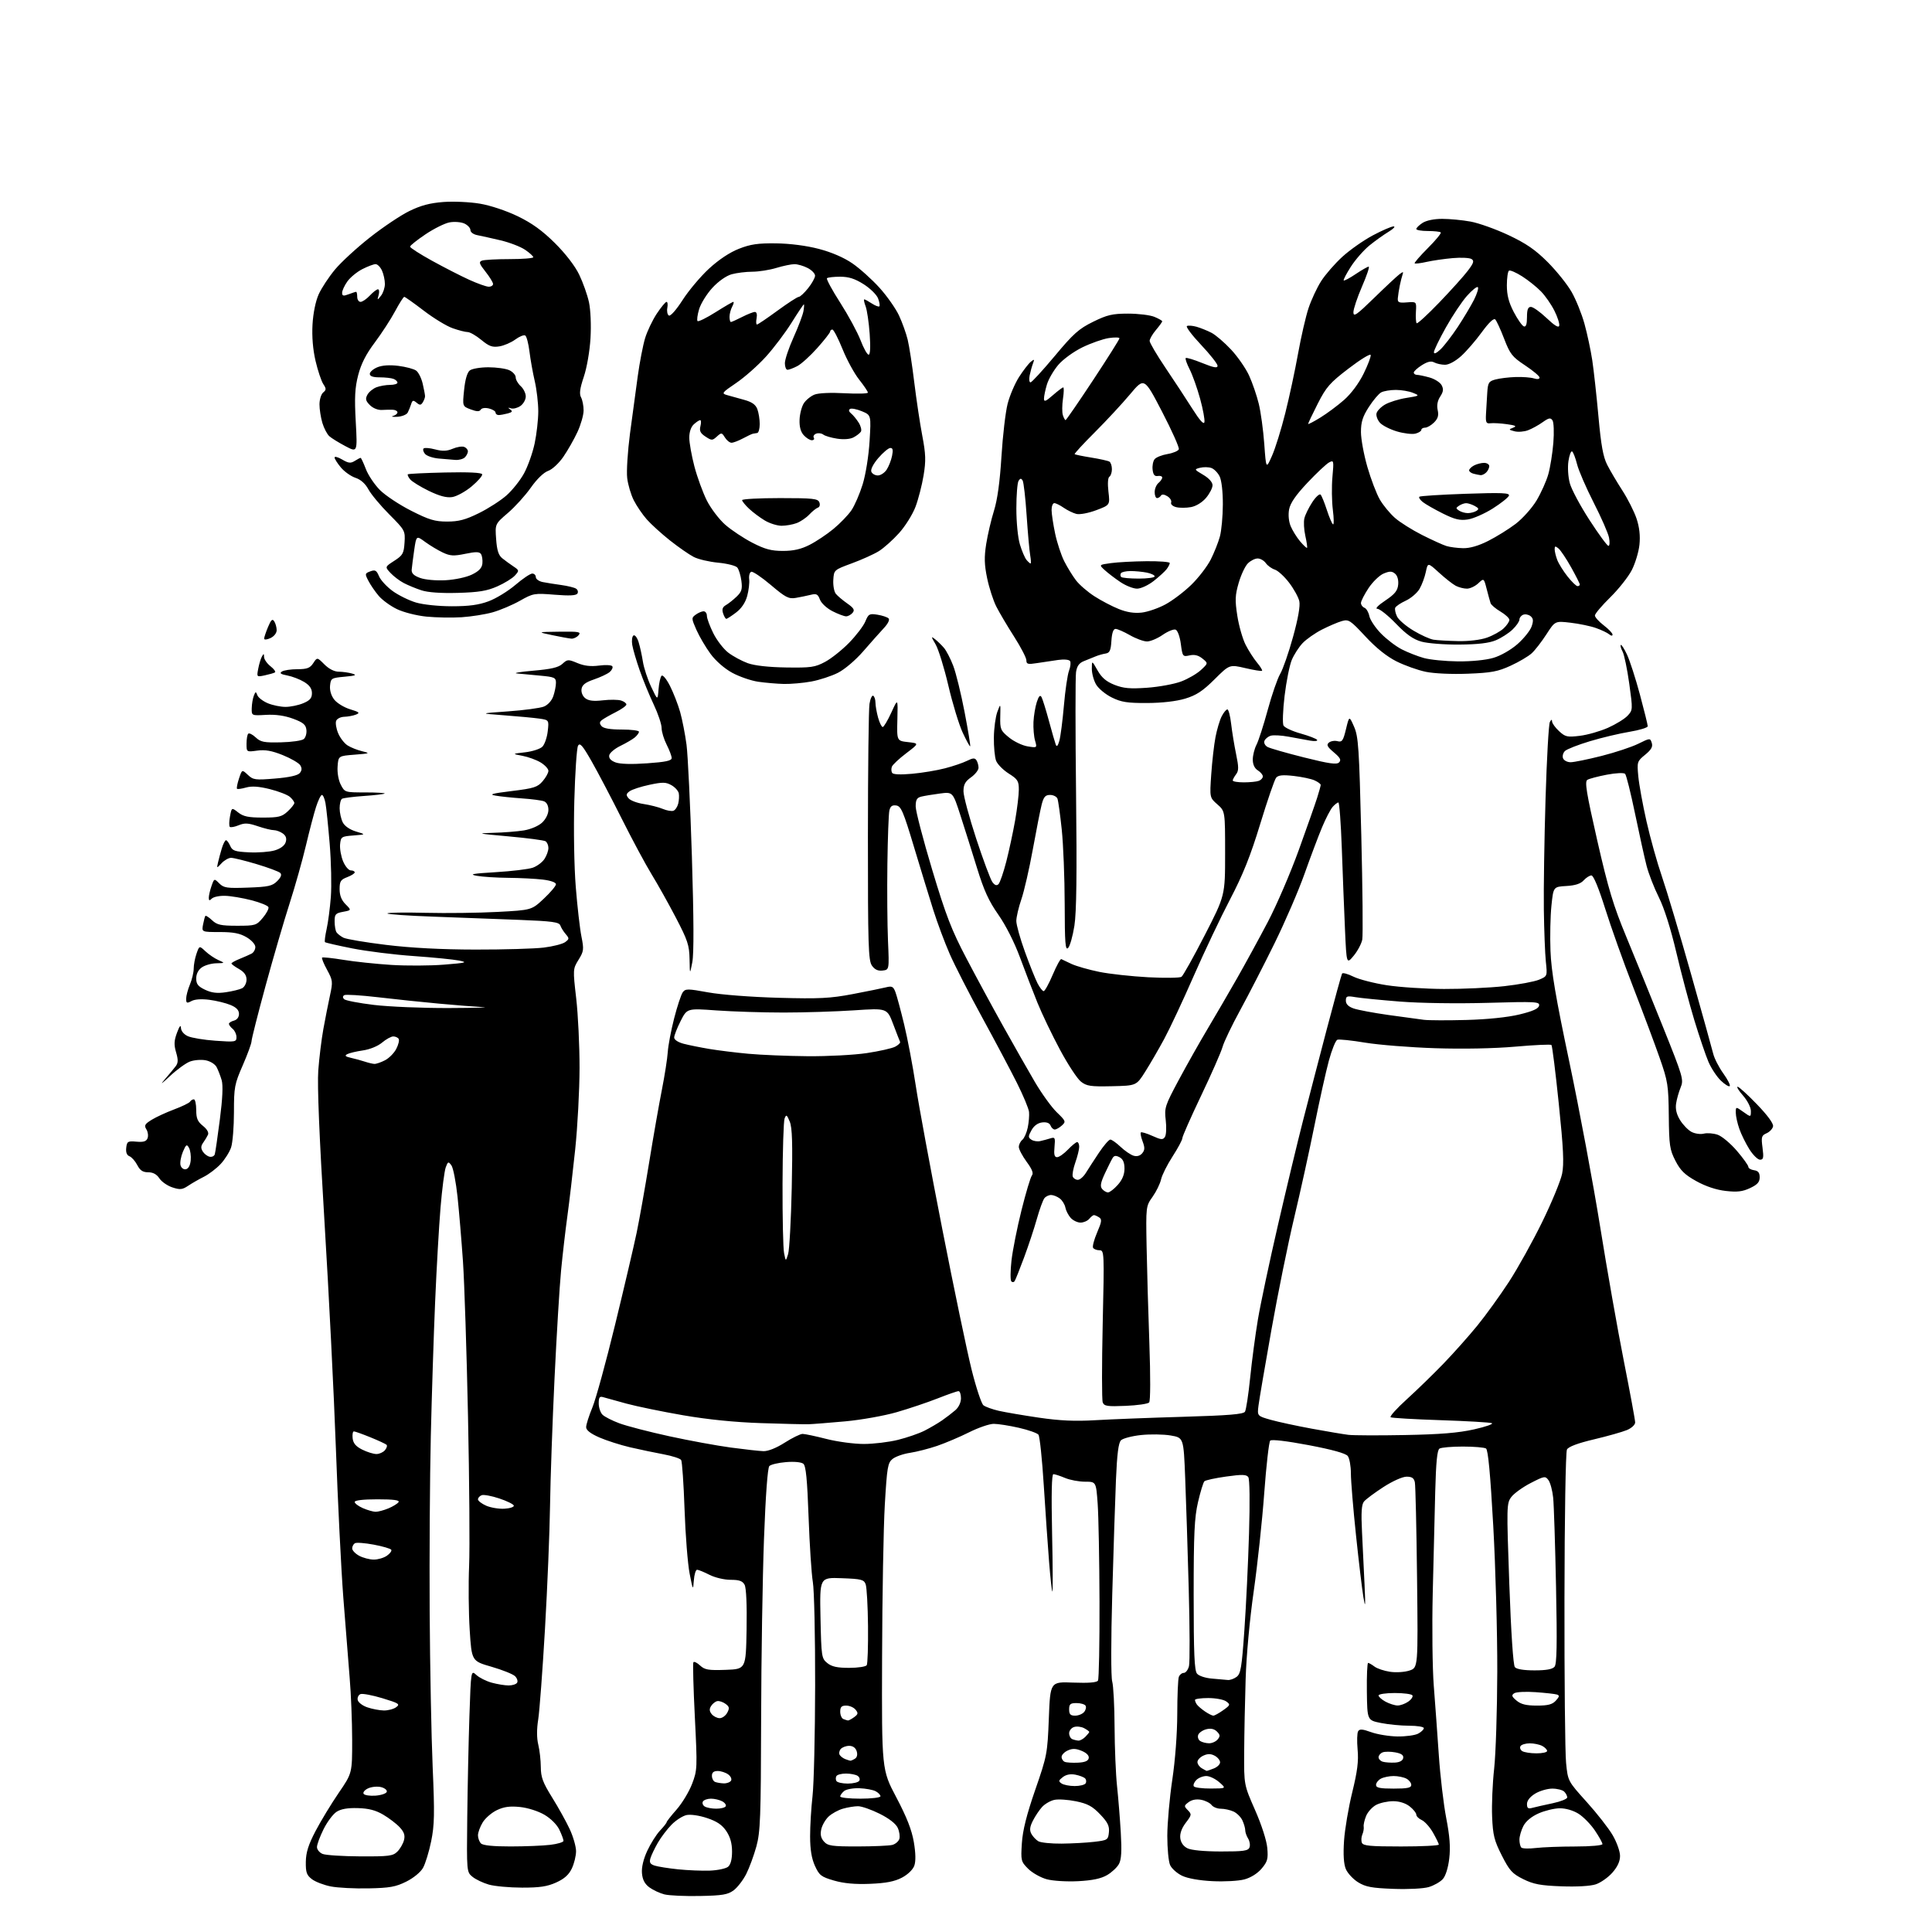 <?xml version="1.0" encoding="UTF-8" standalone="no"?>
<svg 
  version="1.1" 
  xmlns="http://www.w3.org/2000/svg" 
  xmlns:xlink="http://www.w3.org/1999/xlink" 
  xmlns:svg="http://www.w3.org/2000/svg"
  xmlns:rdf="http://www.w3.org/1999/02/22-rdf-syntax-ns#"
  xmlns:cc="http://creativecommons.org/ns#"
  xmlns:dc="http://purl.org/dc/elements/1.1/"
  viewBox="0 0 768 768"
  width="768"
  height="768"
>
<style>svg {background-color: white; }</style>"
<path stroke="none" fill="black" fill-rule="evenodd" d="M278.20,753.69C272.31,753.80 265.98,753.52 264.12,753.05C262.27,752.58 259.57,751.32 258.12,750.25C256.28,748.88 255.41,747.20 255.19,744.63C254.99,742.29 255.76,739.05 257.30,735.72C258.63,732.85 260.91,729.24 262.36,727.70C263.81,726.16 265.00,724.65 265.00,724.35C265.00,724.05 266.78,721.78 268.97,719.30C271.15,716.82 273.91,712.25 275.10,709.15C277.20,703.65 277.23,702.93 276.21,682.52C275.63,670.99 275.37,661.20 275.63,660.78C275.89,660.36 277.08,660.93 278.28,662.05C280.16,663.79 281.56,664.03 288.48,663.79C296.50,663.50 296.50,663.50 296.78,647.73C296.95,637.99 296.65,631.21 295.99,629.98C295.17,628.46 293.89,628.00 290.42,628.00C287.89,628.00 284.20,627.12 282.00,626.00C279.84,624.90 277.64,624.00 277.10,624.00C276.56,624.00 275.98,625.91 275.81,628.25C275.51,632.34 275.45,632.24 274.13,625.50C273.38,621.65 272.47,610.17 272.12,600.00C271.77,589.83 271.16,581.00 270.77,580.38C270.37,579.77 267.23,578.75 263.77,578.11C260.32,577.47 254.35,576.22 250.50,575.33C246.65,574.43 241.14,572.67 238.25,571.41C234.71,569.86 233.00,568.52 233.00,567.31C233.00,566.31 234.11,562.80 235.48,559.50C236.85,556.20 240.92,541.35 244.53,526.50C248.15,511.65 251.99,495.23 253.08,490.02C254.16,484.81 256.40,472.21 258.06,462.02C259.71,451.83 261.99,438.86 263.11,433.20C264.23,427.53 265.28,420.78 265.45,418.20C265.61,415.61 266.76,409.58 267.99,404.78C269.22,399.99 270.76,395.35 271.40,394.46C272.48,392.99 273.32,392.99 281.54,394.49C286.65,395.42 298.65,396.34 309.50,396.64C325.80,397.08 329.99,396.87 339.00,395.16C344.77,394.06 350.73,392.85 352.23,392.47C354.55,391.88 355.11,392.16 355.94,394.35C356.48,395.77 358.04,401.56 359.41,407.22C360.78,412.87 362.85,423.80 364.02,431.50C365.18,439.20 369.92,464.85 374.56,488.50C379.19,512.15 384.45,537.35 386.24,544.50C388.03,551.65 390.14,558.00 390.93,558.62C391.72,559.24 394.44,560.22 396.98,560.81C399.52,561.39 406.72,562.62 412.98,563.54C421.29,564.76 427.34,565.03 435.43,564.55C441.52,564.19 457.20,563.58 470.29,563.20C488.44,562.67 494.27,562.18 494.90,561.17C495.35,560.43 496.28,554.36 496.96,547.67C497.64,540.97 499.02,530.55 500.04,524.50C501.05,518.45 504.63,501.57 508.00,487.00C511.36,472.43 515.84,453.75 517.96,445.50C520.07,437.25 524.33,420.89 527.41,409.14C530.50,397.39 533.24,387.43 533.50,387.00C533.76,386.58 535.78,387.13 537.98,388.22C540.19,389.31 546.16,390.85 551.25,391.64C556.34,392.43 566.58,393.10 574.00,393.13C581.42,393.16 592.21,392.66 597.96,392.02C603.71,391.38 609.92,390.22 611.76,389.46C615.11,388.06 615.11,388.06 614.50,382.28C614.17,379.10 613.81,369.75 613.70,361.50C613.59,353.25 613.89,333.45 614.38,317.50C614.86,301.55 615.63,287.82 616.10,287.00C616.69,285.94 616.95,285.88 616.97,286.80C616.99,287.51 618.23,289.24 619.74,290.63C622.22,292.93 622.99,293.11 627.99,292.50C631.02,292.14 636.05,290.70 639.17,289.32C642.29,287.93 645.80,285.78 646.98,284.52C649.08,282.28 649.09,282.10 647.65,271.73C646.84,265.94 645.65,260.22 645.01,259.02C644.36,257.81 644.04,256.62 644.29,256.38C644.54,256.13 645.65,257.85 646.76,260.21C647.87,262.57 650.18,269.71 651.89,276.08C653.60,282.45 655.00,288.12 655.00,288.69C655.00,289.25 651.74,290.24 647.75,290.90C643.76,291.56 636.67,293.24 632.00,294.65C627.33,296.05 622.88,297.80 622.11,298.52C621.35,299.25 621.00,300.55 621.33,301.42C621.66,302.29 623.02,303.00 624.34,303.00C625.66,303.00 631.19,301.87 636.62,300.50C642.05,299.12 648.63,296.95 651.23,295.66C655.92,293.35 655.97,293.34 656.61,295.34C657.08,296.84 656.41,298.03 653.97,300.02C650.79,302.62 650.71,302.87 651.25,308.60C651.55,311.84 653.01,319.88 654.50,326.46C655.98,333.04 658.75,342.94 660.65,348.46C662.55,353.98 667.73,371.32 672.16,387.00C676.59,402.68 680.58,417.02 681.03,418.88C681.48,420.74 683.28,424.25 685.03,426.69C686.78,429.13 687.93,431.40 687.60,431.74C687.26,432.08 685.67,431.10 684.06,429.56C682.46,428.02 680.25,424.68 679.15,422.13C678.05,419.58 675.52,412.09 673.51,405.50C671.51,398.90 668.28,386.75 666.34,378.50C664.15,369.18 661.53,360.92 659.42,356.70C657.55,352.96 655.36,347.33 654.55,344.20C653.74,341.06 651.68,331.75 649.97,323.50C648.26,315.25 646.48,308.11 646.01,307.62C645.51,307.12 642.41,307.26 638.75,307.95C635.24,308.62 631.75,309.54 631.00,310.00C629.89,310.69 630.61,315.11 634.93,334.09C639.31,353.28 641.32,359.97 646.49,372.42C649.93,380.71 656.49,396.85 661.08,408.28C669.04,428.11 669.36,429.20 668.08,432.28C667.35,434.05 666.53,436.95 666.27,438.71C665.95,440.88 666.46,443.01 667.86,445.27C669.00,447.12 671.04,449.22 672.39,449.94C673.74,450.66 675.95,450.98 677.30,450.64C678.66,450.30 681.14,450.50 682.83,451.09C684.51,451.68 687.94,454.56 690.45,457.49C692.95,460.42 695.00,463.28 695.00,463.84C695.00,464.40 696.01,465.00 697.25,465.18C698.90,465.41 699.50,466.17 699.50,467.99C699.50,469.90 698.60,470.91 695.68,472.28C692.69,473.69 690.58,473.94 686.01,473.42C682.26,473.00 678.08,471.61 674.34,469.54C669.72,466.98 668.01,465.31 666.01,461.43C663.74,457.01 663.49,455.32 663.37,443.52C663.24,431.39 663.00,429.82 659.73,420.50C657.81,415.00 653.09,402.40 649.25,392.50C645.40,382.60 640.39,368.54 638.10,361.25C635.53,353.08 633.44,348.00 632.62,348.00C631.90,348.00 630.52,348.88 629.54,349.95C628.32,351.30 626.19,352.00 622.64,352.20C617.50,352.50 617.50,352.50 616.72,360.00C616.29,364.12 616.12,372.23 616.34,378.00C616.65,386.10 618.38,396.28 623.91,422.50C627.85,441.20 633.32,470.45 636.06,487.50C638.79,504.55 643.05,528.68 645.52,541.13C647.98,553.57 650.00,564.51 650.00,565.43C650.00,566.37 648.58,567.70 646.73,568.47C644.93,569.22 639.04,570.89 633.63,572.17C627.16,573.70 623.50,575.08 622.89,576.20C622.37,577.17 621.94,602.91 621.90,635.70C621.85,667.49 622.14,696.77 622.54,700.76C623.26,708.02 623.26,708.02 630.69,716.26C634.78,720.79 639.45,726.75 641.05,729.50C642.66,732.25 643.99,735.95 643.99,737.72C644.00,739.88 643.01,742.06 640.95,744.40C639.27,746.31 636.30,748.40 634.35,749.05C632.21,749.76 626.78,750.07 620.65,749.84C612.35,749.53 609.59,749.01 605.50,746.98C601.14,744.82 600.05,743.61 597.00,737.60C593.98,731.65 593.45,729.54 593.14,722.17C592.94,717.48 593.30,708.89 593.95,703.07C594.59,697.26 595.15,679.90 595.19,664.50C595.23,649.10 594.51,623.01 593.59,606.53C592.43,585.82 591.54,576.33 590.71,575.80C590.04,575.38 585.90,575.03 581.50,575.03C577.10,575.03 572.93,575.39 572.22,575.84C571.30,576.42 570.83,581.23 570.52,593.07C570.29,602.11 569.84,620.30 569.53,633.50C569.22,646.70 569.41,663.12 569.94,670.00C570.48,676.88 571.38,689.31 571.95,697.64C572.51,705.97 573.84,717.25 574.90,722.72C576.30,729.94 576.63,734.32 576.10,738.79C575.66,742.52 574.65,745.73 573.53,746.97C572.51,748.10 570.01,749.52 567.97,750.13C565.86,750.76 559.81,751.07 553.88,750.85C545.29,750.53 542.86,750.08 539.86,748.23C537.87,746.99 535.67,744.62 534.98,742.95C534.14,740.92 533.91,737.20 534.28,731.71C534.58,727.19 536.05,718.55 537.53,712.50C539.59,704.10 540.10,700.07 539.67,695.47C539.37,692.15 539.46,688.88 539.88,688.20C540.47,687.23 541.62,687.32 545.07,688.57C547.51,689.45 552.20,690.22 555.50,690.27C558.80,690.31 562.51,689.81 563.75,689.14C564.99,688.48 566.00,687.50 566.00,686.96C566.00,686.43 563.38,686.00 560.17,686.00C556.96,686.00 551.90,685.51 548.92,684.91C543.50,683.82 543.50,683.82 543.35,672.41C543.27,666.14 543.50,661.01 543.85,661.03C544.21,661.05 545.35,661.71 546.39,662.49C547.42,663.28 550.20,664.21 552.56,664.56C554.96,664.92 558.36,664.70 560.28,664.07C563.71,662.94 563.71,662.94 563.30,627.22C563.08,607.57 562.68,590.49 562.43,589.25C562.08,587.56 561.26,587.00 559.14,587.00C557.52,587.00 553.57,588.77 549.92,591.13C546.41,593.40 542.94,595.99 542.21,596.88C541.23,598.09 541.03,601.16 541.42,609.00C541.71,614.77 542.16,624.23 542.43,630.00C542.83,638.63 542.75,639.52 541.99,635.00C541.47,631.98 540.14,620.85 539.03,610.27C537.91,599.70 537.00,588.65 537.00,585.71C537.00,582.78 536.44,579.66 535.75,578.78C534.93,577.73 529.57,576.24 520.18,574.46C511.44,572.81 505.49,572.11 504.93,572.67C504.43,573.17 503.36,582.57 502.55,593.54C501.75,604.52 499.87,622.05 498.38,632.50C496.78,643.62 495.45,658.14 495.16,667.50C494.88,676.30 494.62,689.35 494.58,696.50C494.50,709.50 494.50,709.50 498.90,719.50C501.47,725.33 503.50,731.61 503.76,734.55C504.15,738.92 503.86,740.01 501.53,742.78C499.90,744.72 497.22,746.40 494.68,747.09C492.38,747.71 486.68,748.03 482.00,747.79C476.78,747.54 472.11,746.70 469.89,745.64C467.90,744.68 465.76,742.78 465.14,741.40C464.51,740.03 464.01,734.76 464.02,729.70C464.04,724.64 464.93,714.65 466.00,707.50C467.16,699.76 467.96,689.17 467.98,681.33C467.99,674.09 468.27,667.45 468.61,666.58C468.94,665.71 469.83,665.00 470.59,665.00C471.34,665.00 472.27,663.79 472.64,662.31C473.01,660.83 472.96,646.99 472.54,631.56C472.12,616.13 471.48,596.30 471.13,587.50C470.50,571.50 470.50,571.50 465.34,570.62C462.50,570.14 457.21,570.07 453.58,570.45C449.95,570.84 446.36,571.78 445.60,572.55C444.61,573.53 444.04,578.04 443.61,588.22C443.28,596.07 442.61,616.64 442.13,633.93C441.62,652.02 441.61,666.65 442.12,668.42C442.60,670.11 443.03,678.24 443.06,686.49C443.10,694.75 443.54,705.33 444.04,710.00C444.54,714.67 445.21,723.00 445.53,728.50C445.96,735.81 445.77,739.16 444.81,740.95C444.09,742.29 441.96,744.29 440.08,745.38C437.69,746.78 434.26,747.50 428.59,747.80C424.03,748.03 418.57,747.70 416.09,747.03C413.67,746.37 410.35,744.50 408.71,742.87C405.86,740.01 405.76,739.63 406.21,732.70C406.54,727.59 408.08,721.44 411.52,711.50C416.23,697.91 416.38,697.08 416.93,683.00C417.50,668.50 417.50,668.50 426.63,668.86C432.75,669.09 435.98,668.83 436.46,668.07C436.85,667.44 437.12,653.33 437.07,636.71C437.02,620.09 436.69,602.56 436.34,597.75C435.71,589.00 435.71,589.00 431.32,589.00C428.91,589.00 425.32,588.33 423.35,587.50C421.37,586.67 419.30,586.00 418.74,586.00C418.06,586.00 417.89,593.88 418.22,609.53C418.50,622.47 418.55,632.88 418.33,632.66C418.11,632.45 417.53,627.15 417.03,620.89C416.53,614.62 415.58,600.95 414.92,590.50C414.27,580.05 413.31,570.97 412.80,570.31C412.28,569.66 408.77,568.42 404.98,567.56C401.20,566.70 396.72,566.00 395.03,566.00C393.33,566.00 388.92,567.51 385.23,569.36C381.53,571.21 375.80,573.64 372.50,574.77C369.20,575.89 364.35,577.13 361.71,577.53C359.08,577.92 355.98,579.01 354.81,579.95C352.89,581.50 352.61,583.21 351.73,598.08C351.20,607.11 350.71,634.52 350.64,659.00C350.50,703.50 350.50,703.50 356.31,714.50C360.45,722.35 362.44,727.43 363.26,732.23C364.01,736.65 364.07,739.88 363.45,741.64C362.89,743.21 360.86,745.17 358.50,746.41C355.57,747.94 352.18,748.59 345.84,748.85C339.85,749.09 335.42,748.68 331.52,747.55C326.42,746.07 325.67,745.48 323.95,741.70C322.62,738.78 322.04,735.22 322.03,730.00C322.02,725.88 322.46,718.67 322.99,714.00C323.53,709.33 324.00,689.52 324.03,670.00C324.07,650.48 323.66,631.98 323.12,628.90C322.59,625.81 321.83,614.23 321.43,603.15C320.89,588.11 320.37,582.72 319.35,581.88C318.54,581.21 315.77,580.94 312.46,581.21C309.42,581.46 306.44,582.16 305.83,582.77C305.15,583.45 304.35,594.22 303.70,611.68C303.13,626.98 302.61,659.30 302.56,683.50C302.47,722.50 302.25,728.24 300.67,734.00C299.68,737.58 297.88,742.49 296.65,744.92C295.42,747.35 293.18,750.27 291.66,751.41C289.32,753.15 287.23,753.51 278.20,753.69zM146.50,750.66C141.00,750.78 134.25,750.43 131.50,749.89C128.75,749.35 125.38,748.06 124.00,747.01C121.90,745.41 121.51,744.32 121.57,740.10C121.63,736.34 122.59,733.30 125.45,727.84C127.54,723.85 131.67,717.05 134.62,712.73C140.00,704.88 140.00,704.88 139.99,691.69C139.98,684.44 139.54,673.33 139.00,667.00C138.47,660.67 137.33,646.27 136.47,635.00C135.61,623.73 134.28,596.95 133.51,575.50C132.74,554.05 130.70,513.55 128.98,485.50C126.92,451.83 126.09,431.44 126.52,425.50C126.89,420.55 127.80,413.12 128.55,409.00C129.30,404.88 130.48,398.90 131.17,395.72C132.36,390.25 132.29,389.70 130.01,385.51C128.67,383.07 127.79,380.89 128.04,380.66C128.29,380.43 132.10,380.83 136.50,381.55C140.90,382.28 149.47,383.18 155.54,383.57C161.62,383.95 171.07,383.91 176.54,383.46C185.38,382.75 186.05,382.56 182.50,381.84C180.30,381.40 172.20,380.59 164.50,380.05C156.80,379.52 145.80,378.15 140.05,377.01C134.31,375.87 129.42,374.75 129.19,374.52C128.96,374.29 129.25,371.95 129.84,369.30C130.43,366.66 131.18,360.90 131.52,356.50C131.85,352.10 131.65,342.65 131.06,335.50C130.47,328.35 129.72,321.04 129.38,319.25C129.05,317.46 128.41,316.00 127.97,316.00C127.52,316.00 126.48,318.14 125.64,320.75C124.80,323.36 122.98,330.31 121.59,336.19C120.20,342.06 117.28,352.41 115.10,359.19C112.92,365.96 108.62,380.68 105.56,391.91C102.50,403.13 99.99,413.03 99.99,413.91C99.98,414.78 98.41,419.10 96.49,423.49C93.23,430.96 93.00,432.16 93.00,442.09C93.00,447.93 92.49,454.23 91.87,456.10C91.24,457.97 89.36,460.96 87.68,462.74C86.01,464.52 83.03,466.78 81.07,467.77C79.11,468.75 76.28,470.37 74.79,471.37C72.47,472.92 71.56,473.01 68.50,472.00C66.54,471.35 64.22,469.74 63.35,468.41C62.29,466.79 60.83,466.00 58.91,466.00C56.77,466.00 55.68,465.27 54.56,463.12C53.74,461.54 52.35,459.97 51.47,459.63C50.41,459.22 49.97,458.08 50.18,456.26C50.47,453.72 50.81,453.53 54.25,453.83C57.07,454.08 58.17,453.73 58.66,452.45C59.02,451.50 58.81,449.92 58.19,448.93C57.23,447.40 57.56,446.82 60.28,445.14C62.05,444.05 66.08,442.19 69.23,441.01C72.38,439.83 75.22,438.45 75.54,437.94C75.86,437.42 76.54,437.00 77.06,437.00C77.58,437.00 78.00,438.90 78.00,441.21C78.00,444.58 78.54,445.85 80.67,447.55C82.32,448.87 83.08,450.22 82.67,451.09C82.31,451.87 81.45,453.29 80.76,454.25C79.83,455.55 79.79,456.45 80.61,457.75C81.22,458.71 82.45,459.65 83.36,459.82C84.27,460.00 85.18,459.55 85.39,458.82C85.61,458.10 86.51,451.88 87.40,445.00C88.47,436.71 88.71,431.45 88.12,429.39C87.62,427.68 86.71,425.34 86.10,424.18C85.47,423.00 83.56,421.82 81.73,421.48C79.94,421.14 77.13,421.37 75.49,421.99C73.85,422.61 70.25,425.23 67.51,427.81C64.13,430.98 63.50,431.37 65.56,429.00C67.23,427.07 69.17,424.75 69.86,423.82C70.84,422.53 70.87,421.27 70.00,418.32C69.11,415.28 69.18,413.69 70.37,410.50C71.34,407.89 71.88,407.23 71.93,408.59C71.97,409.84 73.07,411.17 74.68,411.90C76.16,412.57 81.11,413.39 85.68,413.71C93.56,414.27 94.00,414.19 94.00,412.27C94.00,411.16 93.33,409.68 92.50,409.00C91.67,408.32 91.00,407.41 91.00,406.99C91.00,406.58 91.90,406.00 93.00,405.71C94.22,405.39 95.00,404.35 95.00,403.04C95.00,401.56 93.98,400.47 91.67,399.51C89.84,398.74 86.07,397.81 83.31,397.45C80.17,397.03 77.48,397.21 76.14,397.92C74.27,398.92 74.00,398.81 74.00,397.00C74.00,395.87 74.68,393.32 75.50,391.35C76.33,389.37 77.00,386.53 77.00,385.03C77.00,383.53 77.50,380.85 78.12,379.09C79.24,375.88 79.24,375.88 81.67,378.16C83.00,379.41 85.31,380.98 86.80,381.64C89.50,382.84 89.50,382.84 85.97,382.92C84.03,382.96 81.44,383.70 80.22,384.56C78.82,385.54 78.00,387.15 78.00,388.94C78.00,391.20 78.72,392.11 81.52,393.44C84.12,394.68 86.29,394.94 89.77,394.43C92.37,394.05 95.29,393.34 96.25,392.84C97.21,392.34 98.00,390.80 98.00,389.42C98.00,387.68 97.08,386.39 95.01,385.20C93.36,384.27 92.01,383.27 92.01,382.99C92.00,382.72 93.46,381.90 95.25,381.18C97.04,380.46 99.17,379.51 100.00,379.08C100.83,378.64 101.50,377.46 101.50,376.45C101.50,375.41 99.98,373.72 98.00,372.56C95.35,371.00 92.76,370.50 87.32,370.50C80.15,370.50 80.15,370.50 80.72,367.50C81.03,365.85 81.45,364.31 81.65,364.08C81.85,363.85 83.05,364.64 84.32,365.83C86.27,367.66 87.81,368.00 94.23,368.00C101.51,368.00 101.93,367.87 104.45,364.87C105.90,363.15 106.92,361.24 106.72,360.62C106.52,360.01 103.46,358.76 99.93,357.85C96.39,356.94 91.68,356.15 89.45,356.10C87.22,356.04 84.86,356.54 84.20,357.20C83.27,358.13 83.00,358.06 83.00,356.85C83.00,356.00 83.48,353.91 84.07,352.22C85.15,349.15 85.15,349.15 87.17,351.17C88.96,352.96 90.22,353.15 98.57,352.84C106.69,352.55 108.25,352.20 110.18,350.26C111.68,348.77 112.09,347.69 111.42,347.02C110.87,346.47 106.65,344.89 102.03,343.51C97.42,342.13 92.84,341.00 91.86,341.00C90.88,341.00 89.19,341.96 88.10,343.12C86.12,345.24 86.12,345.24 86.66,342.87C86.95,341.57 87.63,339.04 88.17,337.25C88.71,335.46 89.46,334.00 89.84,334.00C90.22,334.00 90.97,335.01 91.51,336.25C92.37,338.20 93.38,338.54 99.00,338.82C102.58,338.99 107.16,338.65 109.19,338.05C111.51,337.36 113.13,336.15 113.56,334.80C114.04,333.31 113.69,332.25 112.43,331.33C111.43,330.60 109.82,330.00 108.84,330.00C107.87,330.00 104.98,329.29 102.43,328.42C98.64,327.14 97.25,327.07 94.86,328.06C93.25,328.72 91.67,329.00 91.35,328.68C91.02,328.36 91.06,326.48 91.43,324.51C92.10,320.94 92.10,320.94 94.69,322.97C96.74,324.58 98.75,325.00 104.49,325.00C110.77,325.00 112.05,324.68 114.35,322.55C115.81,321.20 117.00,319.69 117.00,319.20C117.00,318.71 116.21,317.62 115.25,316.78C114.29,315.94 110.69,314.55 107.26,313.69C102.86,312.60 100.07,312.41 97.82,313.05C96.07,313.55 94.45,313.78 94.22,313.55C93.99,313.32 94.34,311.49 95.00,309.49C96.21,305.85 96.21,305.85 98.52,308.02C100.67,310.04 101.46,310.14 109.39,309.48C114.97,309.02 118.37,308.26 119.17,307.30C120.03,306.26 120.08,305.36 119.35,304.19C118.78,303.29 115.65,301.48 112.41,300.17C108.01,298.40 105.41,297.95 102.25,298.38C98.00,298.96 98.00,298.96 98.00,295.65C98.00,293.82 98.30,292.03 98.68,291.66C99.05,291.29 100.38,291.95 101.64,293.13C103.61,294.98 104.98,295.25 111.66,295.09C115.92,295.00 120.01,294.41 120.75,293.79C121.49,293.18 121.97,291.52 121.80,290.11C121.56,288.05 120.52,287.19 116.50,285.70C113.17,284.47 109.58,283.96 105.75,284.17C100.00,284.50 100.00,284.50 100.07,281.50C100.11,279.85 100.48,277.63 100.90,276.57C101.58,274.81 101.71,274.80 102.31,276.37C102.67,277.32 104.54,278.74 106.45,279.55C108.37,280.35 111.54,281.00 113.50,281.00C115.46,281.00 118.62,280.35 120.53,279.55C123.21,278.43 124.00,277.52 124.00,275.54C124.00,273.74 123.07,272.40 120.88,271.07C119.17,270.03 116.16,268.88 114.20,268.51C111.56,268.01 111.01,267.61 112.07,266.94C112.86,266.44 115.63,266.02 118.23,266.02C122.09,266.00 123.24,265.57 124.52,263.62C126.08,261.23 126.08,261.23 128.96,264.12C130.77,265.92 132.90,267.01 134.67,267.01C136.23,267.02 138.62,267.36 140.00,267.76C142.00,268.35 141.40,268.60 137.00,269.00C131.73,269.48 131.49,269.63 131.20,272.55C131.02,274.45 131.65,276.56 132.88,278.12C133.97,279.51 136.81,281.23 139.18,281.95C142.84,283.06 143.19,283.39 141.50,284.06C140.40,284.50 138.31,284.89 136.86,284.93C135.40,284.97 133.95,285.70 133.62,286.56C133.29,287.41 133.65,289.63 134.43,291.48C135.20,293.33 136.88,295.51 138.17,296.32C139.45,297.14 142.07,298.18 144.00,298.64C147.27,299.43 147.06,299.52 141.00,299.99C134.50,300.50 134.50,300.50 134.20,304.69C134.02,307.13 134.55,310.17 135.47,311.94C137.04,314.97 137.12,315.00 145.19,315.00C149.67,315.00 153.14,315.20 152.90,315.44C152.66,315.68 148.96,316.12 144.68,316.41C140.39,316.71 136.47,317.21 135.95,317.53C135.43,317.86 135.01,319.55 135.01,321.31C135.02,323.06 135.59,325.59 136.26,326.92C137.02,328.39 139.05,329.79 141.50,330.53C145.50,331.72 145.50,331.72 140.50,332.11C135.72,332.48 135.49,332.64 135.19,335.65C135.03,337.38 135.57,340.42 136.39,342.40C137.22,344.38 138.60,346.00 139.45,346.00C140.30,346.00 141.00,346.35 141.00,346.78C141.00,347.21 139.65,348.07 138.00,348.69C135.43,349.67 135.00,350.34 135.00,353.46C135.00,355.95 135.75,357.84 137.37,359.46C139.74,361.83 139.74,361.83 136.37,362.46C133.37,363.02 133.00,363.44 133.02,366.30C133.02,368.06 133.36,370.00 133.77,370.60C134.17,371.21 135.40,372.17 136.50,372.74C137.60,373.32 145.25,374.61 153.50,375.61C163.38,376.82 175.49,377.45 189.00,377.47C200.28,377.49 212.49,377.13 216.15,376.68C219.81,376.23 223.63,375.26 224.64,374.52C226.32,373.29 226.34,373.03 224.89,371.34C224.02,370.33 223.05,368.78 222.74,367.89C222.26,366.55 219.61,366.18 206.34,365.66C197.63,365.31 182.29,364.73 172.25,364.38C162.21,364.02 154.00,363.45 154.00,363.11C154.00,362.76 160.82,362.65 169.15,362.86C177.48,363.06 190.38,362.90 197.81,362.50C211.32,361.78 211.32,361.78 216.16,357.25C218.82,354.76 221.00,352.18 221.00,351.50C221.00,350.77 218.88,350.02 215.75,349.65C212.86,349.30 206.68,348.99 202.00,348.95C197.32,348.91 191.70,348.55 189.50,348.14C186.28,347.54 187.76,347.26 197.09,346.70C203.46,346.32 210.07,345.52 211.77,344.93C213.47,344.34 215.57,342.77 216.43,341.46C217.30,340.15 218.00,338.18 218.00,337.09C218.00,336.01 217.48,334.80 216.85,334.41C216.21,334.01 209.57,333.14 202.10,332.47C189.81,331.36 189.22,331.23 196.00,331.06C200.12,330.96 205.65,330.53 208.27,330.10C211.03,329.64 214.08,328.33 215.52,326.98C216.98,325.61 218.00,323.53 218.00,321.93C218.00,320.27 217.32,318.95 216.25,318.53C215.29,318.16 211.35,317.64 207.50,317.38C203.65,317.11 198.93,316.62 197.00,316.28C194.20,315.80 195.49,315.43 203.45,314.45C212.22,313.38 213.68,312.92 215.70,310.56C216.97,309.09 218.00,307.23 218.00,306.43C218.00,305.63 216.62,304.13 214.93,303.10C213.24,302.07 209.97,300.88 207.68,300.45C203.50,299.66 203.50,299.66 208.74,299.05C211.62,298.72 214.71,297.72 215.60,296.83C216.49,295.94 217.45,293.18 217.73,290.71C218.24,286.22 218.24,286.22 214.37,285.65C212.24,285.35 206.00,284.76 200.50,284.35C190.50,283.60 190.50,283.60 202.00,282.78C208.32,282.33 214.71,281.47 216.19,280.88C217.77,280.25 219.31,278.56 219.94,276.76C220.52,275.08 221.00,272.68 221.00,271.43C221.00,269.37 220.41,269.10 214.75,268.58C211.31,268.26 207.15,267.87 205.50,267.71C203.85,267.56 206.78,267.06 212.00,266.61C219.17,265.99 222.01,265.32 223.58,263.88C225.56,262.06 225.87,262.05 229.54,263.58C232.25,264.71 234.84,265.01 238.14,264.58C240.73,264.23 243.11,264.36 243.41,264.86C243.72,265.36 243.25,266.39 242.36,267.14C241.48,267.89 238.67,269.21 236.13,270.08C232.70,271.25 231.41,272.25 231.17,273.91C230.98,275.22 231.60,276.75 232.67,277.57C233.97,278.58 235.99,278.81 239.64,278.39C242.47,278.06 245.73,278.10 246.89,278.47C248.05,278.83 249.00,279.55 249.00,280.05C249.00,280.55 247.09,281.92 244.75,283.10C242.41,284.28 239.93,285.70 239.24,286.25C238.29,287.01 238.26,287.60 239.11,288.63C239.87,289.55 242.53,290.00 247.12,290.00C250.91,290.00 254.00,290.39 254.00,290.88C254.00,291.36 253.26,292.37 252.37,293.13C251.47,293.88 248.88,295.40 246.62,296.50C244.35,297.60 242.35,299.29 242.18,300.25C241.96,301.40 242.81,302.36 244.66,303.06C246.44,303.74 251.03,303.87 257.23,303.43C264.65,302.91 267.00,302.40 267.00,301.33C267.00,300.56 266.10,298.16 265.00,296.00C263.90,293.84 263.00,290.87 263.00,289.39C263.00,287.91 261.60,283.73 259.88,280.10C258.16,276.47 255.65,270.35 254.30,266.50C252.95,262.65 251.62,258.09 251.33,256.37C251.04,254.65 251.27,252.95 251.82,252.61C252.38,252.26 253.29,253.45 253.85,255.24C254.41,257.03 255.17,260.52 255.56,263.00C255.94,265.48 257.42,269.98 258.84,273.00C261.43,278.50 261.43,278.50 261.78,274.00C261.97,271.52 262.51,269.11 262.98,268.63C263.47,268.14 264.93,269.91 266.33,272.67C267.70,275.37 269.52,280.04 270.37,283.04C271.21,286.04 272.35,291.88 272.90,296.00C273.44,300.12 274.40,320.15 275.04,340.50C275.80,365.08 275.86,379.18 275.20,382.50C274.22,387.50 274.22,387.50 274.11,381.25C274.01,375.74 273.36,373.77 268.65,364.75C265.70,359.11 261.36,351.35 258.99,347.50C256.63,343.65 251.31,333.75 247.18,325.50C243.04,317.25 237.65,306.96 235.18,302.64C231.57,296.31 230.52,295.11 229.78,296.44C229.27,297.34 228.60,307.18 228.30,318.29C227.98,329.88 228.23,344.52 228.88,352.60C229.50,360.36 230.51,369.21 231.13,372.28C232.16,377.42 232.07,378.15 229.97,381.54C227.73,385.18 227.72,385.35 229.05,396.86C229.79,403.26 230.39,415.70 230.38,424.50C230.37,433.30 229.59,447.93 228.64,457.00C227.69,466.07 226.29,478.00 225.53,483.50C224.77,489.00 223.65,498.68 223.04,505.00C222.43,511.32 221.26,530.67 220.43,548.00C219.60,565.33 218.80,588.05 218.65,598.50C218.50,608.95 217.60,631.00 216.64,647.50C215.68,664.00 214.47,680.20 213.95,683.50C213.33,687.37 213.34,690.92 213.97,693.50C214.51,695.70 214.96,699.71 214.98,702.42C215.00,706.48 215.78,708.58 219.47,714.51C221.93,718.46 225.08,724.12 226.46,727.09C227.85,730.07 228.98,734.01 228.99,735.85C229.00,737.69 228.24,740.79 227.32,742.73C226.13,745.25 224.33,746.86 221.07,748.33C217.52,749.93 214.48,750.38 207.50,750.36C202.55,750.35 196.63,749.81 194.34,749.16C192.06,748.51 189.13,747.12 187.84,746.07C185.50,744.16 185.50,744.16 185.74,722.33C185.88,710.32 186.26,692.26 186.60,682.18C187.22,663.86 187.22,663.86 189.36,665.83C190.54,666.92 193.30,668.30 195.50,668.90C197.70,669.50 200.71,669.99 202.19,669.99C203.67,670.00 205.19,669.51 205.56,668.90C205.93,668.30 205.57,667.14 204.75,666.32C203.93,665.50 199.71,663.81 195.38,662.56C187.50,660.29 187.50,660.29 186.71,647.89C186.28,641.08 186.17,629.65 186.48,622.50C186.78,615.35 186.58,588.58 186.04,563.00C185.51,537.42 184.60,509.75 184.04,501.50C183.47,493.25 182.50,481.67 181.88,475.77C181.25,469.86 180.16,464.24 179.45,463.27C178.24,461.62 178.08,461.68 177.20,464.00C176.68,465.38 175.74,472.57 175.12,480.00C174.50,487.43 173.53,504.30 172.97,517.50C172.40,530.70 171.63,554.77 171.25,571.00C170.87,587.23 170.67,618.50 170.80,640.50C170.93,662.50 171.47,690.36 171.99,702.41C172.80,720.96 172.71,725.49 171.40,731.91C170.55,736.09 169.09,740.85 168.16,742.50C167.18,744.24 164.37,746.54 161.48,747.98C157.31,750.06 154.88,750.49 146.50,750.66zM282.17,743.60C285.28,743.48 288.54,742.79 289.42,742.07C290.45,741.21 291.00,739.12 291.00,736.03C291.00,732.77 290.29,730.24 288.73,727.90C287.06,725.41 285.00,724.02 281.07,722.71C277.93,721.66 274.51,721.17 272.89,721.52C271.36,721.86 268.69,723.57 266.97,725.32C265.24,727.07 262.79,730.30 261.52,732.50C260.25,734.70 258.92,737.48 258.56,738.67C258.06,740.35 258.43,741.01 260.21,741.60C261.47,742.01 265.65,742.68 269.50,743.08C273.35,743.48 279.05,743.71 282.17,743.60zM143.25,737.94C154.66,737.99 156.21,737.79 157.97,736.03C159.06,734.94 160.24,732.89 160.60,731.47C161.08,729.55 160.64,728.24 158.87,726.35C157.57,724.95 154.63,722.71 152.34,721.36C149.33,719.59 146.52,718.86 142.23,718.75C138.15,718.63 135.50,719.10 133.76,720.24C132.37,721.15 130.05,724.26 128.62,727.14C127.18,730.03 126.00,733.22 126.00,734.23C126.00,735.24 127.01,736.47 128.25,736.97C129.49,737.47 136.24,737.90 143.25,737.94zM485.28,735.99C494.34,736.00 496.16,735.74 496.69,734.37C497.03,733.47 496.79,731.90 496.16,730.88C495.52,729.86 495.00,728.37 495.00,727.56C495.00,726.75 494.50,725.00 493.89,723.66C493.28,722.32 491.68,720.72 490.34,720.11C489.00,719.50 486.74,719.00 485.31,719.00C483.89,719.00 482.22,718.33 481.61,717.51C481.00,716.70 479.15,715.77 477.50,715.45C475.60,715.09 473.77,715.42 472.50,716.38C470.62,717.79 470.60,717.98 472.19,719.59C473.77,721.20 473.72,721.50 471.36,724.59C469.74,726.72 468.97,728.86 469.18,730.67C469.38,732.44 470.41,733.91 472.00,734.71C473.54,735.49 478.64,735.98 485.28,735.99zM610.50,734.61C613.25,734.28 620.34,734.01 626.25,734.01C632.37,734.00 637.00,733.59 637.00,733.05C637.00,732.53 635.64,730.08 633.97,727.61C632.31,725.15 629.36,722.15 627.42,720.95C625.29,719.64 622.33,718.79 619.98,718.82C617.83,718.85 614.06,719.76 611.61,720.85C608.80,722.09 606.56,723.95 605.57,725.86C604.71,727.53 604.00,729.97 604.00,731.28C604.00,732.59 604.34,734.01 604.75,734.43C605.16,734.86 607.75,734.94 610.50,734.61zM202.95,733.99C208.75,733.99 215.86,733.70 218.75,733.35C221.64,733.01 224.00,732.29 224.00,731.76C224.00,731.23 223.27,729.26 222.37,727.37C221.40,725.33 218.98,722.90 216.42,721.40C213.93,719.94 209.80,718.63 206.71,718.31C202.70,717.90 200.35,718.21 197.54,719.55C195.46,720.53 192.92,722.73 191.89,724.42C190.85,726.11 190.01,728.42 190.00,729.55C190.00,730.68 190.54,732.14 191.20,732.80C191.98,733.58 196.07,734.00 202.95,733.99zM340.90,733.99C347.28,733.98 353.50,733.71 354.72,733.38C355.94,733.05 357.19,731.98 357.50,731.01C357.81,730.03 357.53,728.05 356.87,726.61C356.12,724.96 353.45,722.88 349.68,721.00C346.38,719.35 342.51,718.00 341.08,718.00C339.66,718.00 336.96,718.44 335.08,718.98C333.21,719.51 330.65,720.92 329.39,722.10C328.13,723.28 326.81,725.57 326.46,727.19C326.00,729.28 326.32,730.69 327.56,732.07C329.10,733.77 330.70,734.00 340.90,733.99zM556.97,734.00C565.24,734.00 571.98,733.66 571.96,733.25C571.93,732.84 570.89,730.70 569.64,728.50C568.39,726.30 566.38,724.06 565.18,723.51C563.98,722.97 563.00,721.99 563.00,721.34C563.00,720.68 561.81,719.21 560.37,718.07C558.72,716.78 556.26,716.00 553.82,716.00C551.66,716.00 548.64,716.65 547.09,717.45C545.55,718.25 543.74,720.22 543.07,721.83C542.40,723.44 541.96,725.38 542.09,726.13C542.21,726.88 541.97,728.29 541.55,729.25C541.13,730.21 541.05,731.67 541.36,732.50C541.84,733.74 544.53,734.00 556.97,734.00zM422.00,732.87C426.12,732.83 431.98,732.51 435.00,732.15C440.28,731.53 440.51,731.37 440.81,728.35C441.05,725.84 440.34,724.39 437.31,721.22C434.26,718.02 432.35,716.99 427.73,716.04C424.56,715.39 420.68,715.13 419.11,715.48C417.54,715.82 415.35,717.09 414.24,718.30C413.14,719.51 411.49,721.97 410.59,723.76C409.36,726.19 409.20,727.51 409.98,728.97C410.56,730.04 411.81,731.37 412.76,731.93C413.72,732.48 417.88,732.91 422.00,732.87zM284.69,718.98C286.45,718.99 288.15,718.57 288.47,718.05C288.79,717.53 288.17,716.63 287.09,716.05C286.01,715.47 284.00,715.00 282.62,715.00C281.25,715.00 279.81,715.50 279.43,716.11C279.05,716.72 279.36,717.62 280.12,718.10C280.88,718.58 282.94,718.98 284.69,718.98zM609.25,718.62C610.49,718.29 614.09,717.47 617.25,716.81C620.41,716.14 623.00,715.10 623.00,714.50C623.00,713.89 622.46,712.86 621.80,712.20C621.14,711.54 619.00,711.00 617.05,711.00C615.10,711.01 612.04,711.90 610.25,712.99C608.22,714.23 607.00,715.77 607.00,717.10C607.00,718.83 607.43,719.12 609.25,718.62zM342.00,715.00C346.47,715.00 350.00,714.57 350.00,714.04C350.00,713.50 349.14,712.61 348.09,712.05C347.03,711.48 344.13,710.95 341.63,710.85C339.14,710.76 336.40,711.26 335.55,711.96C334.70,712.67 334.00,713.64 334.00,714.12C334.00,714.61 337.60,715.00 342.00,715.00zM149.26,713.80C151.51,713.64 153.52,712.95 153.74,712.29C153.96,711.62 152.95,710.78 151.50,710.41C150.04,710.04 147.74,710.26 146.37,710.88C145.00,711.50 144.18,712.48 144.54,713.06C144.89,713.63 147.02,713.97 149.26,713.80zM481.31,710.97C487.50,710.94 487.50,710.94 484.69,708.47C483.15,707.11 480.82,706.00 479.52,706.00C478.21,706.00 476.43,706.71 475.56,707.58C474.69,708.45 474.24,709.57 474.55,710.08C474.86,710.59 477.90,710.99 481.31,710.97zM554.00,711.00C559.48,711.00 561.00,710.68 561.00,709.54C561.00,708.73 560.13,707.60 559.07,707.04C558.00,706.47 555.72,706.00 554.00,706.00C552.28,706.00 550.00,706.47 548.93,707.04C547.87,707.60 547.00,708.73 547.00,709.54C547.00,710.68 548.52,711.00 554.00,711.00zM427.19,709.98C429.22,709.99 431.18,709.51 431.55,708.91C431.92,708.31 431.82,707.42 431.33,706.93C430.84,706.44 429.10,705.78 427.47,705.46C425.55,705.08 423.79,705.42 422.50,706.42C420.77,707.75 420.70,708.10 422.00,708.97C422.82,709.52 425.16,709.98 427.19,709.98zM287.69,708.92C288.90,708.96 290.20,708.48 290.59,707.85C290.99,707.21 290.48,706.09 289.46,705.35C288.45,704.61 286.58,704.00 285.31,704.00C283.70,704.00 283.00,704.58 283.00,705.92C283.00,706.97 283.56,708.06 284.25,708.34C284.94,708.62 286.49,708.88 287.69,708.92zM337.00,709.00C339.14,709.00 341.19,708.50 341.57,707.89C341.95,707.28 341.64,706.38 340.88,705.90C340.12,705.42 338.06,705.02 336.31,705.02C334.55,705.01 332.84,705.45 332.50,706.00C332.16,706.55 332.16,707.45 332.50,708.00C332.84,708.55 334.86,709.00 337.00,709.00zM479.68,703.97C479.79,703.99 481.02,703.56 482.43,703.02C483.85,702.49 485.00,701.38 485.00,700.56C485.00,699.74 484.04,698.56 482.87,697.93C481.33,697.11 480.10,697.09 478.37,697.88C477.07,698.47 476.00,699.62 476.00,700.43C476.00,701.24 476.79,702.36 477.75,702.92C478.71,703.48 479.58,703.95 479.68,703.97zM428.49,700.69C431.26,700.56 432.58,700.01 432.79,698.89C432.98,697.88 431.94,696.80 430.00,696.00C427.66,695.03 426.31,694.99 424.45,695.84C423.10,696.45 422.00,697.60 422.00,698.40C422.00,699.19 422.56,700.07 423.25,700.36C423.94,700.65 426.30,700.80 428.49,700.69zM554.49,700.66C556.38,700.56 557.60,699.90 557.79,698.87C558.01,697.71 557.11,697.06 554.68,696.60C552.81,696.25 550.53,696.24 549.63,696.59C548.74,696.93 548.00,697.81 548.00,698.53C548.00,699.26 548.79,700.07 549.75,700.33C550.71,700.60 552.85,700.74 554.49,700.66zM338.00,699.91C338.27,699.94 339.11,699.58 339.86,699.11C340.71,698.57 340.96,697.46 340.54,696.12C340.11,694.77 339.03,694.00 337.56,694.00C336.28,694.00 334.77,694.58 334.18,695.28C333.59,695.99 333.43,697.05 333.81,697.63C334.19,698.22 335.18,698.96 336.00,699.27C336.82,699.59 337.73,699.87 338.00,699.91zM610.75,696.98C613.09,696.99 615.00,696.57 615.00,696.04C615.00,695.50 614.13,694.60 613.07,694.04C612.00,693.47 609.78,693.00 608.12,693.00C606.47,693.00 604.81,693.50 604.43,694.11C604.05,694.72 604.36,695.62 605.12,696.10C605.88,696.58 608.41,696.98 610.75,696.98zM480.63,692.98C481.80,692.99 483.33,692.30 484.04,691.45C485.10,690.17 485.05,689.62 483.75,688.32C482.68,687.25 481.32,686.96 479.54,687.40C478.10,687.76 476.64,688.77 476.31,689.63C475.98,690.49 476.34,691.60 477.10,692.09C477.87,692.57 479.46,692.98 480.63,692.98zM428.68,691.92C429.33,691.96 430.56,691.29 431.43,690.43C432.29,689.56 433.00,688.68 433.00,688.46C433.00,688.25 432.08,687.58 430.96,686.98C429.84,686.38 428.04,686.17 426.96,686.51C425.88,686.85 425.00,687.97 425.00,688.98C425.00,690.00 425.56,691.06 426.25,691.34C426.94,691.62 428.03,691.88 428.68,691.92zM337.06,683.92C337.37,683.96 338.47,683.37 339.52,682.61C341.14,681.43 341.22,680.97 340.09,679.61C339.36,678.72 337.69,678.00 336.38,678.00C334.53,678.00 334.00,678.54 334.00,680.42C334.00,681.75 334.56,683.06 335.25,683.34C335.94,683.62 336.75,683.88 337.06,683.92zM286.09,683.00C287.10,683.00 288.45,682.02 289.09,680.83C290.06,679.02 289.94,678.43 288.40,677.30C287.37,676.55 285.90,676.07 285.13,676.22C284.35,676.37 283.24,677.25 282.67,678.17C281.90,679.37 281.98,680.27 282.93,681.42C283.65,682.29 285.07,683.00 286.09,683.00zM427.38,682.00C428.69,682.00 430.30,681.34 430.96,680.54C431.63,679.74 431.88,678.62 431.53,678.04C431.17,677.47 429.56,677.00 427.94,677.00C425.47,677.00 425.00,677.40 425.00,679.50C425.00,681.47 425.51,682.00 427.38,682.00zM482.32,682.00C482.80,682.00 484.56,681.03 486.23,679.84C489.09,677.80 489.16,677.59 487.44,676.34C486.44,675.60 483.23,675.00 480.31,675.00C477.39,675.00 475.01,675.34 475.02,675.75C475.02,676.16 475.36,676.98 475.77,677.56C476.17,678.14 477.61,679.38 478.97,680.31C480.33,681.24 481.84,682.00 482.32,682.00zM152.56,679.94C154.24,679.97 156.45,679.39 157.47,678.65C159.14,677.42 158.62,677.08 152.05,675.08C148.05,673.87 144.12,673.13 143.31,673.43C142.51,673.74 142.00,674.78 142.19,675.75C142.37,676.71 144.09,678.04 146.01,678.69C147.93,679.35 150.88,679.91 152.56,679.94zM555.53,677.96C556.64,677.98 558.56,677.29 559.79,676.43C561.03,675.57 561.77,674.44 561.46,673.93C561.14,673.42 557.98,673.00 554.44,673.00C550.90,673.00 548.00,673.44 548.00,673.97C548.00,674.50 549.24,675.61 550.75,676.43C552.26,677.25 554.41,677.94 555.53,677.96zM610.96,678.00C615.40,678.00 617.09,677.55 618.48,676.02C619.91,674.44 620.00,673.95 618.89,673.60C618.12,673.36 614.32,672.94 610.44,672.66C606.56,672.38 602.73,672.57 601.94,673.09C600.75,673.88 600.90,674.38 602.86,676.02C604.61,677.49 606.70,678.00 610.96,678.00zM488.06,667.82C488.92,667.92 490.48,667.37 491.54,666.60C493.21,665.37 493.62,662.97 494.67,647.85C495.34,638.31 496.17,621.05 496.51,609.50C496.89,597.10 496.77,587.96 496.22,587.18C495.47,586.11 493.77,586.06 487.42,586.95C483.10,587.55 479.20,588.40 478.76,588.84C478.33,589.27 477.19,592.98 476.24,597.07C474.80,603.23 474.50,609.55 474.50,634.10C474.50,657.25 474.79,664.04 475.83,665.30C476.59,666.21 479.16,667.06 481.83,667.27C484.40,667.47 487.20,667.72 488.06,667.82zM610.00,664.00C614.68,664.00 617.12,663.55 617.96,662.55C618.87,661.45 619.01,653.71 618.55,630.80C618.21,614.14 617.70,598.19 617.41,595.36C617.12,592.54 616.28,589.40 615.55,588.40C614.28,586.66 613.95,586.71 608.45,589.54C605.29,591.17 601.82,593.67 600.76,595.10C598.89,597.62 598.87,598.69 599.97,629.57C600.66,648.97 601.53,661.93 602.18,662.71C602.85,663.53 605.72,664.00 610.00,664.00zM337.55,663.00C341.03,663.00 344.18,662.52 344.54,661.94C344.90,661.35 345.13,654.36 345.05,646.40C344.97,638.44 344.55,630.97 344.12,629.80C343.42,627.90 342.44,627.65 334.58,627.36C325.83,627.04 325.83,627.04 326.16,643.11C326.49,658.60 326.59,659.25 328.86,661.09C330.63,662.52 332.81,663.00 337.55,663.00zM148.53,619.96C150.19,619.98 152.56,619.29 153.79,618.43C155.03,617.57 155.81,616.50 155.53,616.05C155.25,615.60 152.12,614.68 148.58,614.02C145.03,613.35 141.65,613.10 141.07,613.46C140.48,613.82 140.00,614.75 140.00,615.53C140.00,616.30 141.24,617.61 142.75,618.43C144.26,619.25 146.86,619.94 148.53,619.96zM149.28,600.96C150.26,600.98 152.57,600.37 154.41,599.60C156.25,598.83 158.06,597.71 158.44,597.10C158.91,596.33 156.40,596.00 150.06,596.00C144.41,596.00 141.00,596.39 141.00,597.05C141.00,597.62 142.46,598.73 144.25,599.51C146.04,600.29 148.30,600.94 149.28,600.96zM200.50,599.74C202.70,599.61 204.39,599.05 204.25,598.50C204.11,597.95 201.51,596.67 198.47,595.66C195.42,594.64 192.27,594.06 191.47,594.37C190.66,594.68 190.00,595.42 190.00,596.02C190.00,596.61 191.46,597.74 193.25,598.53C195.04,599.32 198.30,599.86 200.50,599.74zM149.63,578.00C150.80,578.00 152.32,577.31 153.02,576.48C153.72,575.64 154.01,574.67 153.67,574.33C153.32,573.99 150.45,572.65 147.27,571.36C144.10,570.07 141.13,569.01 140.68,569.00C140.23,569.00 140.01,570.24 140.18,571.75C140.41,573.74 141.47,574.99 144.00,576.25C145.93,577.21 148.46,578.00 149.63,578.00zM303.50,576.86C305.33,576.91 308.62,575.60 311.95,573.47C314.95,571.56 318.14,570.00 319.04,570.00C319.94,570.00 324.20,570.90 328.50,572.00C332.80,573.10 339.48,574.00 343.35,574.00C347.21,574.00 353.33,573.27 356.94,572.37C360.55,571.48 365.29,569.84 367.47,568.74C369.65,567.64 372.80,565.79 374.47,564.64C376.14,563.48 378.51,561.66 379.75,560.59C381.09,559.43 382.00,557.51 382.00,555.83C382.00,554.27 381.56,553.00 381.03,553.00C380.49,553.00 376.78,554.29 372.78,555.87C368.77,557.45 361.45,559.92 356.50,561.35C351.53,562.79 342.34,564.43 336.00,565.01C329.68,565.58 323.15,566.10 321.50,566.15C319.85,566.21 311.30,566.01 302.50,565.71C292.02,565.36 281.33,564.28 271.50,562.58C263.25,561.15 253.12,559.07 249.00,557.95C244.88,556.83 240.71,555.68 239.75,555.39C238.36,554.97 238.00,555.47 238.00,557.86C238.00,559.51 238.67,561.53 239.50,562.36C240.32,563.18 243.36,564.73 246.25,565.80C249.14,566.87 258.02,569.18 266.00,570.92C273.98,572.66 285.00,574.68 290.50,575.42C296.00,576.16 301.85,576.81 303.50,576.86zM558.50,570.45C572.52,570.19 579.73,569.60 586.00,568.19C590.67,567.14 593.83,566.03 593.00,565.72C592.17,565.42 582.99,564.88 572.59,564.54C562.19,564.20 553.28,563.68 552.80,563.38C552.32,563.08 555.21,559.87 559.22,556.24C563.22,552.60 569.79,546.23 573.80,542.07C577.82,537.90 583.86,531.12 587.22,527.00C590.59,522.88 596.25,515.03 599.81,509.58C603.36,504.12 609.34,493.36 613.09,485.67C616.85,477.97 620.39,469.39 620.96,466.59C621.77,462.59 621.49,456.61 619.64,438.73C618.35,426.21 617.04,415.71 616.73,415.40C616.43,415.09 609.95,415.39 602.34,416.06C593.88,416.80 581.50,417.04 570.50,416.68C560.60,416.36 548.08,415.36 542.68,414.47C537.28,413.57 532.31,413.05 531.62,413.32C530.93,413.58 529.41,417.33 528.24,421.65C527.07,425.97 524.49,437.60 522.50,447.50C520.51,457.40 516.90,473.82 514.47,484.00C512.04,494.18 507.97,514.20 505.43,528.50C502.88,542.80 500.57,556.38 500.28,558.69C499.75,562.87 499.75,562.87 505.13,564.40C508.08,565.23 515.45,566.82 521.50,567.93C527.55,569.04 534.08,570.14 536.00,570.37C537.92,570.61 548.05,570.65 558.50,570.45zM447.46,558.85C440.17,559.16 438.92,558.97 438.35,557.47C437.98,556.51 437.98,542.52 438.34,526.37C438.99,497.73 438.96,497.00 437.06,497.00C435.99,497.00 434.85,496.56 434.52,496.03C434.19,495.50 434.91,492.76 436.12,489.94C437.97,485.64 438.10,484.68 436.91,483.92C436.14,483.43 435.22,483.02 434.87,483.02C434.53,483.01 433.68,483.68 433.00,484.50C432.32,485.32 430.75,486.00 429.53,486.00C428.31,486.00 426.55,485.16 425.62,484.14C424.70,483.11 423.74,481.26 423.50,480.02C423.27,478.79 422.27,477.16 421.29,476.42C420.30,475.67 418.77,475.05 417.87,475.03C416.98,475.01 415.77,475.57 415.19,476.27C414.61,476.97 413.25,480.68 412.17,484.52C411.09,488.36 408.80,495.27 407.08,499.89C405.36,504.50 403.69,508.70 403.36,509.22C403.04,509.75 402.43,509.80 402.01,509.34C401.59,508.88 401.63,505.17 402.08,501.09C402.54,497.01 404.33,488.01 406.06,481.09C407.78,474.17 409.65,467.95 410.20,467.27C410.91,466.40 410.30,464.81 408.10,461.83C406.40,459.50 405.00,456.85 405.00,455.93C405.00,455.00 405.63,453.72 406.40,453.09C407.16,452.45 408.13,450.26 408.55,448.21C408.97,446.17 409.20,443.39 409.06,442.03C408.92,440.67 406.76,435.50 404.27,430.53C401.78,425.56 395.57,413.85 390.46,404.50C385.34,395.15 379.53,383.79 377.54,379.25C375.55,374.71 372.61,366.84 371.00,361.75C369.39,356.66 365.92,345.30 363.27,336.50C359.09,322.56 358.18,320.46 356.27,320.19C354.66,319.95 353.93,320.49 353.54,322.19C353.24,323.46 352.89,333.05 352.75,343.50C352.61,353.95 352.72,367.68 352.99,374.00C353.49,385.50 353.49,385.50 350.84,385.81C348.99,386.02 347.71,385.43 346.60,383.83C345.19,381.82 345.00,375.82 345.01,332.53C345.02,305.56 345.30,281.82 345.64,279.77C345.98,277.72 346.65,276.28 347.13,276.58C347.61,276.88 348.00,278.10 348.01,279.31C348.01,280.51 348.48,283.19 349.05,285.25C349.63,287.31 350.45,289.00 350.89,289.00C351.33,289.00 352.87,286.41 354.32,283.25C356.94,277.50 356.94,277.50 356.72,286.00C356.50,294.50 356.50,294.50 360.95,295.00C365.40,295.50 365.40,295.50 360.24,299.43C357.40,301.58 354.84,303.99 354.54,304.77C354.24,305.54 354.28,306.65 354.63,307.22C355.04,307.88 357.91,308.01 362.56,307.59C366.57,307.23 372.47,306.25 375.67,305.41C378.88,304.58 382.82,303.24 384.43,302.43C386.77,301.27 387.53,301.23 388.17,302.24C388.61,302.93 388.98,304.26 388.98,305.18C388.99,306.11 387.65,307.83 386.00,309.00C383.66,310.66 383.00,311.90 383.00,314.57C383.00,316.46 385.28,324.93 388.06,333.39C390.84,341.85 393.74,349.62 394.49,350.64C395.44,351.93 396.19,352.18 396.92,351.46C397.50,350.89 398.89,346.84 400.02,342.46C401.14,338.08 402.72,330.73 403.53,326.12C404.34,321.51 405.00,316.00 405.00,313.88C405.00,310.46 404.54,309.74 400.96,307.48C398.74,306.07 396.49,303.79 395.96,302.40C395.43,301.01 395.03,296.86 395.08,293.18C395.12,289.51 395.74,284.93 396.45,283.00C397.75,279.50 397.75,279.50 397.62,284.86C397.51,289.86 397.74,290.42 401.08,293.14C403.04,294.75 406.37,296.35 408.47,296.69C412.29,297.31 412.29,297.31 411.45,294.40C410.99,292.81 410.71,289.48 410.82,287.00C410.94,284.52 411.53,280.97 412.14,279.10C412.93,276.68 413.47,276.11 414.02,277.10C414.44,277.87 415.76,282.10 416.95,286.50C418.14,290.90 419.37,295.18 419.68,296.00C420.07,297.02 420.52,296.54 421.10,294.50C421.58,292.85 422.39,286.54 422.92,280.48C423.44,274.42 424.36,268.19 424.94,266.65C425.53,265.10 425.73,263.37 425.38,262.80C425.01,262.20 423.01,262.01 420.62,262.34C418.35,262.65 414.59,263.21 412.25,263.59C408.59,264.17 408.00,264.02 408.00,262.48C408.00,261.50 405.81,257.28 403.14,253.10C400.46,248.92 397.28,243.54 396.06,241.14C394.84,238.74 393.20,233.67 392.41,229.87C391.28,224.45 391.20,221.52 392.03,216.23C392.62,212.53 394.01,206.57 395.13,203.00C396.49,198.65 397.47,191.53 398.09,181.50C398.60,173.25 399.70,163.82 400.54,160.53C401.38,157.25 403.43,152.45 405.09,149.86C406.75,147.27 408.84,144.56 409.74,143.83C411.17,142.66 411.28,142.75 410.62,144.50C410.20,145.60 409.61,147.74 409.30,149.25C409.00,150.76 409.15,152.00 409.64,152.00C410.13,152.00 414.44,147.31 419.22,141.59C426.66,132.66 428.84,130.71 434.51,127.92C440.15,125.15 442.20,124.67 448.45,124.67C452.48,124.67 457.18,125.25 458.89,125.95C460.60,126.66 462.00,127.46 462.00,127.73C462.00,127.99 460.88,129.55 459.50,131.18C458.12,132.82 457.00,134.77 457.00,135.51C457.00,136.26 459.83,141.07 463.28,146.19C466.74,151.31 471.56,158.65 473.99,162.50C476.97,167.20 478.54,168.93 478.78,167.78C478.97,166.83 478.20,162.63 477.05,158.45C475.90,154.27 474.04,149.04 472.91,146.83C471.78,144.62 471.08,142.59 471.34,142.33C471.60,142.06 474.56,142.95 477.91,144.31C482.52,146.17 484.00,146.44 484.00,145.40C484.00,144.65 481.06,140.92 477.46,137.10C473.86,133.29 471.32,129.92 471.82,129.61C472.31,129.31 474.04,129.44 475.67,129.90C477.29,130.37 479.95,131.44 481.59,132.29C483.23,133.13 486.72,136.13 489.35,138.94C491.99,141.76 495.21,146.41 496.53,149.28C497.84,152.15 499.58,157.20 500.38,160.50C501.19,163.80 502.17,171.00 502.57,176.50C503.29,186.50 503.29,186.50 505.63,181.22C506.93,178.32 509.31,170.67 510.92,164.22C512.54,157.78 514.83,147.10 516.01,140.50C517.20,133.90 519.06,125.80 520.16,122.50C521.26,119.20 523.51,114.37 525.17,111.76C526.83,109.16 530.63,104.79 533.61,102.07C536.60,99.34 542.05,95.51 545.73,93.56C549.42,91.60 553.12,90.00 553.97,90.00C554.81,90.01 553.92,90.96 552.00,92.12C550.08,93.28 546.65,95.73 544.38,97.57C542.11,99.42 538.79,103.21 537.00,106.00C535.21,108.79 533.92,111.26 534.14,111.48C534.37,111.70 536.52,110.56 538.92,108.94C541.33,107.32 543.65,106.00 544.07,106.00C544.50,106.00 543.31,109.56 541.42,113.90C539.54,118.25 538.00,122.85 538.00,124.13C538.00,126.10 539.25,125.24 546.25,118.42C550.79,113.99 555.30,109.78 556.27,109.05C557.76,107.93 557.97,107.94 557.55,109.11C557.28,109.87 556.78,111.85 556.44,113.50C556.10,115.15 555.75,117.40 555.66,118.50C555.52,120.22 556.02,120.46 559.29,120.20C563.09,119.90 563.09,119.90 562.85,123.92C562.72,126.14 562.85,128.19 563.15,128.49C563.45,128.78 567.48,125.08 572.12,120.26C576.75,115.44 581.86,109.78 583.45,107.67C585.83,104.54 586.10,103.68 584.94,102.96C584.15,102.48 580.81,102.31 577.51,102.60C574.20,102.89 569.53,103.56 567.13,104.10C564.72,104.65 562.57,104.91 562.35,104.68C562.13,104.46 564.49,101.73 567.61,98.61C570.73,95.49 573.03,92.69 572.72,92.39C572.42,92.08 570.10,91.83 567.58,91.83C565.06,91.83 563.00,91.47 563.00,91.03C563.00,90.59 564.11,89.50 565.46,88.62C566.96,87.64 570.04,87.00 573.28,87.00C576.22,87.00 581.30,87.48 584.57,88.08C587.83,88.67 594.62,91.10 599.66,93.47C606.70,96.79 610.31,99.28 615.22,104.18C618.73,107.70 623.01,113.03 624.73,116.04C626.45,119.04 628.76,124.75 629.85,128.71C630.95,132.68 632.34,139.20 632.95,143.21C633.55,147.22 634.66,157.28 635.41,165.56C636.44,177.00 637.28,181.64 638.90,184.80C640.07,187.10 642.80,191.71 644.96,195.05C647.11,198.39 649.64,203.41 650.57,206.20C651.70,209.61 652.07,212.99 651.71,216.50C651.42,219.37 650.04,223.92 648.67,226.61C647.29,229.30 643.42,234.19 640.08,237.47C636.74,240.75 634.00,243.99 634.00,244.67C634.00,245.34 635.58,247.10 637.50,248.57C639.42,250.04 641.00,251.69 641.00,252.24C641.00,252.86 640.49,252.82 639.66,252.14C638.93,251.53 636.56,250.40 634.39,249.64C632.23,248.87 627.69,247.93 624.31,247.54C618.17,246.82 618.17,246.82 614.72,252.16C612.82,255.10 610.20,258.49 608.88,259.69C607.57,260.90 603.80,263.12 600.50,264.63C595.41,266.97 592.83,267.45 583.47,267.81C577.08,268.06 570.05,267.74 566.75,267.05C563.62,266.40 558.40,264.54 555.15,262.92C551.26,260.97 547.04,257.59 542.78,253.01C536.76,246.53 536.12,246.11 533.40,246.89C531.79,247.35 528.24,248.87 525.49,250.27C522.75,251.67 519.29,254.09 517.80,255.66C516.32,257.22 514.39,260.23 513.50,262.34C512.62,264.45 511.34,270.85 510.65,276.56C509.96,282.28 509.77,287.62 510.22,288.43C510.68,289.25 513.75,290.67 517.05,291.59C520.35,292.52 523.29,293.66 523.58,294.12C523.86,294.59 522.61,294.72 520.80,294.41C518.98,294.10 515.14,293.40 512.26,292.85C509.37,292.31 506.15,292.13 505.10,292.47C504.05,292.80 502.93,293.73 502.63,294.52C502.32,295.33 502.88,296.40 503.89,296.94C504.89,297.48 511.43,299.35 518.41,301.10C528.40,303.60 531.38,304.02 532.31,303.06C533.24,302.11 532.77,301.22 530.22,299.07C527.58,296.84 527.20,296.08 528.27,295.19C529.00,294.58 530.54,294.33 531.68,294.63C533.49,295.10 533.93,294.49 535.05,289.84C536.34,284.50 536.34,284.50 538.26,288.87C539.99,292.80 540.28,297.24 541.13,331.87C541.66,353.12 541.83,371.85 541.52,373.50C541.20,375.15 539.67,378.04 538.11,379.92C535.27,383.34 535.27,383.34 534.65,369.42C534.31,361.76 533.74,347.29 533.39,337.25C533.03,327.21 532.42,319.00 532.03,319.00C531.63,319.00 530.61,319.79 529.75,320.75C528.90,321.71 526.99,325.38 525.52,328.91C524.05,332.43 520.91,340.76 518.55,347.41C516.19,354.06 510.83,366.48 506.64,375.00C502.45,383.52 496.32,395.45 493.02,401.50C489.71,407.55 486.55,414.14 485.99,416.15C485.43,418.16 481.61,426.86 477.49,435.49C473.37,444.12 470.00,451.75 470.00,452.44C470.00,453.13 468.25,456.40 466.11,459.71C463.97,463.02 461.91,467.13 461.54,468.83C461.16,470.54 459.65,473.64 458.18,475.72C455.51,479.49 455.50,479.55 455.79,495.50C455.95,504.30 456.44,521.62 456.89,534.00C457.36,547.18 457.33,556.91 456.80,557.50C456.31,558.05 452.10,558.66 447.46,558.85zM313.29,498.50C313.80,496.85 314.45,485.03 314.73,472.24C315.11,454.47 314.93,448.24 313.93,445.84C312.79,443.08 312.54,442.93 311.89,444.60C311.48,445.64 311.11,457.36 311.07,470.62C311.03,483.89 311.30,496.27 311.68,498.12C312.35,501.50 312.35,501.50 313.29,498.50zM440.46,474.00C441.12,474.00 442.87,472.65 444.33,471.01C446.14,468.99 447.00,466.89 447.00,464.54C447.00,462.13 446.41,460.75 445.06,460.03C443.65,459.28 442.91,459.33 442.33,460.25C441.89,460.94 440.50,463.70 439.25,466.38C437.51,470.11 437.24,471.58 438.11,472.63C438.73,473.38 439.79,474.00 440.46,474.00zM428.45,469.00C429.28,469.00 430.71,467.76 431.64,466.25C432.57,464.74 434.91,461.14 436.83,458.25C438.76,455.36 440.80,453.00 441.37,453.00C441.94,453.00 443.78,454.30 445.45,455.89C447.13,457.48 449.45,459.06 450.61,459.41C451.95,459.82 453.20,459.46 454.05,458.44C455.10,457.17 455.14,456.20 454.21,453.74C453.56,452.03 453.25,450.42 453.51,450.16C453.77,449.90 455.82,450.52 458.07,451.53C461.57,453.11 462.29,453.17 463.08,451.94C463.60,451.15 463.74,448.16 463.40,445.31C462.82,440.38 463.08,439.56 468.57,429.31C471.76,423.36 476.91,414.23 480.03,409.00C483.15,403.77 488.39,394.77 491.68,389.00C494.97,383.23 500.50,373.10 503.97,366.50C507.44,359.90 512.97,347.07 516.25,338.00C519.52,328.93 522.84,319.52 523.60,317.09C524.37,314.67 525.00,312.38 525.00,312.00C525.00,311.63 523.91,310.83 522.58,310.22C521.25,309.61 517.52,308.82 514.29,308.45C509.89,307.96 508.13,308.13 507.28,309.16C506.65,309.92 503.81,318.18 500.96,327.52C497.06,340.30 494.09,347.72 488.96,357.53C485.21,364.70 478.70,378.43 474.49,388.03C470.29,397.64 465.02,408.88 462.79,413.00C460.56,417.12 457.16,422.99 455.23,426.03C451.73,431.57 451.73,431.57 442.01,431.79C433.51,431.98 431.95,431.75 429.67,429.95C428.23,428.82 424.49,423.13 421.37,417.30C418.24,411.47 414.20,403.05 412.40,398.60C410.59,394.14 407.46,386.02 405.44,380.54C403.23,374.57 399.79,367.78 396.84,363.58C393.06,358.20 391.11,353.91 388.38,345.04C386.42,338.69 383.46,329.29 381.79,324.14C378.76,314.77 378.76,314.77 373.63,315.44C370.81,315.81 367.49,316.36 366.25,316.66C364.47,317.10 364.00,317.92 364.00,320.58C364.00,322.43 366.95,333.74 370.55,345.72C376.04,363.98 378.24,369.68 384.19,381.00C388.08,388.43 394.66,400.57 398.81,408.00C402.95,415.43 408.58,425.32 411.32,430.00C414.06,434.68 418.01,440.14 420.09,442.15C423.67,445.60 423.78,445.89 422.11,447.40C421.14,448.28 419.86,449.00 419.28,449.00C418.69,449.00 417.94,448.29 417.61,447.43C417.22,446.42 416.06,445.98 414.29,446.18C412.54,446.39 411.01,447.50 410.03,449.28C408.67,451.74 408.67,452.16 410.00,453.05C410.82,453.60 412.40,453.85 413.50,453.60C414.60,453.36 416.41,452.87 417.53,452.52C419.38,451.94 419.53,452.24 419.18,455.94C418.89,458.96 419.15,460.00 420.21,460.00C420.99,460.00 422.92,458.65 424.50,457.00C426.08,455.35 427.74,454.00 428.19,454.00C428.63,454.00 429.00,454.84 429.00,455.87C429.00,456.91 428.31,459.70 427.47,462.08C426.63,464.46 426.17,466.99 426.44,467.71C426.71,468.42 427.62,469.00 428.45,469.00zM73.88,464.79C74.89,464.60 75.62,463.27 75.81,461.26C75.98,459.49 75.67,457.25 75.12,456.27C74.25,454.72 73.95,454.92 72.69,457.89C71.91,459.76 71.49,462.14 71.76,463.19C72.04,464.27 72.96,464.96 73.88,464.79zM699.64,461.00C698.75,461.00 696.86,459.15 695.43,456.89C694.00,454.62 692.19,450.97 691.42,448.76C690.64,446.55 690.00,443.65 690.00,442.31C690.00,439.86 690.00,439.86 693.00,442.00C696.00,444.14 696.00,444.14 696.00,441.60C696.00,440.20 694.62,437.50 692.90,435.53C691.19,433.59 690.22,432.00 690.73,432.00C691.25,432.00 694.71,435.14 698.41,438.98C702.62,443.34 705.03,446.63 704.82,447.73C704.64,448.70 703.48,449.94 702.24,450.49C700.22,451.38 700.06,451.95 700.63,456.24C701.15,460.22 700.99,461.00 699.64,461.00zM148.80,422.92C149.51,422.96 151.42,422.32 153.03,421.48C154.65,420.65 156.67,418.61 157.52,416.95C158.38,415.30 158.81,413.50 158.48,412.97C158.15,412.44 157.19,412.00 156.34,412.00C155.48,412.00 153.48,413.10 151.89,414.44C150.19,415.87 147.02,417.16 144.25,417.56C141.64,417.94 138.83,418.61 138.01,419.05C136.90,419.64 137.28,420.01 139.51,420.51C141.16,420.88 143.62,421.55 145.00,422.01C146.38,422.47 148.08,422.88 148.80,422.92zM321.00,419.86C328.98,419.93 339.58,419.37 344.57,418.62C349.56,417.87 354.65,416.72 355.88,416.06C357.11,415.40 357.98,414.56 357.80,414.18C357.62,413.81 356.39,410.63 355.06,407.12C352.64,400.74 352.64,400.74 339.57,401.62C332.38,402.10 319.75,402.50 311.50,402.50C303.25,402.50 291.24,402.12 284.81,401.66C273.13,400.81 273.13,400.81 270.56,405.87C269.15,408.66 268.00,411.61 268.00,412.43C268.00,413.31 269.53,414.33 271.75,414.91C273.81,415.45 278.43,416.38 282.00,416.98C285.57,417.57 292.55,418.44 297.50,418.89C302.45,419.35 313.02,419.79 321.00,419.86zM583.00,405.45C591.37,405.22 599.35,404.39 603.99,403.27C609.32,401.98 611.58,400.97 611.81,399.75C612.11,398.18 610.57,398.10 591.32,398.65C579.20,398.99 564.65,398.78 556.50,398.14C548.80,397.53 540.81,396.74 538.75,396.38C535.43,395.81 535.00,395.97 535.00,397.77C535.00,399.14 536.00,400.15 538.09,400.88C539.78,401.47 545.97,402.63 551.84,403.46C557.70,404.28 564.08,405.15 566.00,405.39C567.92,405.63 575.58,405.65 583.00,405.45zM178.50,400.71C188.95,400.66 195.03,400.50 192.00,400.35C188.97,400.19 181.10,399.57 174.50,398.96C167.90,398.36 156.96,397.21 150.18,396.41C143.41,395.62 137.41,395.25 136.85,395.59C136.19,396.00 136.17,396.57 136.79,397.19C137.32,397.72 142.65,398.75 148.63,399.47C154.61,400.19 168.05,400.75 178.50,400.71zM414.88,394.00C415.33,394.00 416.95,391.06 418.48,387.46C420.01,383.86 421.54,381.07 421.88,381.26C422.22,381.45 424.07,382.33 426.00,383.21C427.93,384.09 432.88,385.50 437.00,386.34C441.12,387.17 449.90,388.13 456.50,388.48C463.10,388.82 469.02,388.74 469.66,388.30C470.29,387.86 474.46,380.41 478.91,371.74C487.00,355.99 487.00,355.99 487.00,339.22C487.00,322.45 487.00,322.45 483.92,319.75C480.85,317.05 480.85,317.05 481.49,307.77C481.84,302.67 482.60,296.02 483.18,293.00C483.76,289.98 484.86,286.26 485.64,284.75C486.42,283.24 487.43,282.00 487.90,282.00C488.36,282.00 489.04,284.59 489.40,287.75C489.77,290.91 490.65,296.33 491.37,299.78C492.44,304.95 492.44,306.37 491.37,307.78C490.65,308.73 490.05,309.84 490.03,310.25C490.01,310.66 491.99,311.00 494.42,311.00C496.85,311.00 499.55,310.73 500.42,310.39C501.29,310.06 502.00,309.27 502.00,308.63C502.00,308.00 501.10,306.92 500.00,306.23C498.71,305.43 498.00,303.90 498.00,301.94C498.00,300.27 498.67,297.61 499.48,296.04C500.30,294.46 502.30,288.24 503.94,282.21C505.58,276.18 507.81,269.72 508.90,267.87C509.99,266.02 512.28,259.41 514.00,253.19C516.02,245.89 516.91,240.85 516.50,238.99C516.15,237.41 514.32,234.09 512.44,231.63C510.56,229.16 508.00,226.82 506.76,226.43C505.52,226.03 503.91,224.88 503.19,223.86C502.47,222.84 501.01,222.00 499.94,222.00C498.87,222.00 497.12,222.88 496.04,223.96C494.96,225.04 493.32,228.52 492.40,231.70C490.97,236.62 490.89,238.58 491.85,244.76C492.47,248.76 493.95,253.94 495.13,256.27C496.31,258.60 498.36,261.79 499.68,263.38C501.00,264.96 501.90,266.43 501.69,266.65C501.47,266.87 498.47,266.39 495.02,265.58C488.76,264.12 488.76,264.12 482.78,270.06C478.10,274.71 475.57,276.37 471.15,277.71C467.60,278.78 461.97,279.43 456.00,279.46C448.14,279.49 445.72,279.12 441.98,277.27C439.49,276.05 436.68,273.73 435.73,272.12C434.78,270.51 434.01,267.69 434.02,265.85C434.03,262.50 434.03,262.50 436.29,266.48C437.94,269.39 439.74,270.93 443.02,272.23C446.61,273.64 449.18,273.87 456.00,273.39C460.68,273.05 466.75,271.94 469.50,270.91C472.25,269.88 475.80,267.82 477.39,266.34C480.29,263.65 480.29,263.65 477.98,261.78C476.38,260.48 474.82,260.10 472.88,260.53C470.16,261.12 470.07,261.00 469.40,255.98C469.01,253.04 468.12,250.60 467.33,250.30C466.57,250.00 464.25,250.94 462.17,252.38C460.09,253.82 457.29,254.99 455.95,254.99C454.60,254.98 451.54,253.86 449.15,252.49C446.75,251.12 444.19,250.00 443.45,250.00C442.56,250.00 442.01,251.59 441.80,254.74C441.56,258.59 441.12,259.54 439.50,259.79C438.40,259.96 436.60,260.47 435.50,260.93C434.40,261.38 432.32,262.22 430.88,262.80C428.98,263.55 428.11,264.77 427.74,267.17C427.46,269.00 427.46,290.75 427.75,315.50C428.12,347.46 427.93,362.67 427.09,368.00C426.44,372.12 425.32,376.10 424.59,376.83C423.49,377.93 423.26,374.95 423.23,359.33C423.21,348.97 422.68,335.66 422.06,329.74C421.44,323.82 420.67,318.31 420.36,317.49C420.04,316.67 418.73,316.00 417.43,316.00C415.55,316.00 414.88,316.75 414.10,319.75C413.57,321.81 411.98,329.82 410.58,337.54C409.18,345.26 407.13,354.22 406.02,357.45C404.91,360.67 404.00,364.57 404.00,366.11C404.00,367.64 405.54,373.15 407.42,378.34C409.29,383.53 411.56,389.18 412.44,390.89C413.33,392.60 414.42,394.00 414.88,394.00zM267.71,322.28C268.43,322.01 269.28,320.74 269.60,319.47C269.92,318.20 270.02,316.35 269.83,315.36C269.64,314.38 268.32,312.91 266.90,312.12C264.69,310.88 263.40,310.85 258.16,311.97C254.78,312.68 251.24,313.84 250.29,314.53C248.86,315.57 248.79,316.05 249.87,317.34C250.58,318.20 253.26,319.22 255.82,319.60C258.39,319.99 261.81,320.86 263.44,321.54C265.06,322.23 266.99,322.56 267.71,322.28zM385.67,296.66C385.50,296.84 384.16,294.39 382.69,291.24C381.22,288.08 378.65,279.67 376.99,272.54C375.32,265.41 373.03,258.02 371.90,256.11C370.10,253.05 370.07,252.80 371.66,254.06C372.66,254.85 374.26,256.40 375.21,257.50C376.17,258.60 377.84,261.82 378.92,264.65C380.01,267.48 382.04,275.77 383.44,283.07C384.84,290.38 385.84,296.49 385.67,296.66zM311.57,271.88C308.78,271.81 304.19,271.41 301.36,271.00C298.53,270.58 293.90,268.98 291.06,267.44C287.98,265.76 284.50,262.72 282.44,259.91C280.53,257.32 278.03,253.05 276.86,250.43C274.83,245.84 274.82,245.60 276.57,244.33C277.57,243.60 278.97,243.00 279.69,243.00C280.41,243.00 281.00,243.81 281.00,244.80C281.00,245.80 282.15,248.91 283.55,251.72C284.95,254.54 287.64,258.02 289.53,259.46C291.42,260.90 294.89,262.77 297.23,263.62C299.95,264.60 305.50,265.22 312.50,265.33C322.35,265.48 323.97,265.25 327.96,263.12C330.42,261.81 334.72,258.39 337.53,255.51C340.34,252.63 343.25,248.82 343.99,247.03C345.22,244.05 345.61,243.84 348.83,244.36C350.75,244.67 352.73,245.33 353.23,245.83C353.76,246.36 352.97,247.95 351.31,249.72C349.77,251.38 346.09,255.50 343.15,258.90C340.10,262.41 335.78,266.09 333.11,267.44C330.53,268.75 325.77,270.31 322.53,270.91C319.28,271.51 314.35,271.94 311.57,271.88zM105.26,268.46C102.03,269.15 102.02,269.14 102.65,265.83C102.99,264.00 103.65,261.82 104.11,261.00C104.82,259.72 104.94,259.75 104.97,261.18C104.99,262.10 106.14,263.75 107.53,264.85C108.93,265.94 109.71,267.05 109.28,267.30C108.85,267.56 107.04,268.08 105.26,268.46zM579.57,262.91C584.97,262.96 590.67,262.39 593.67,261.50C596.60,260.64 600.62,258.33 603.26,256.01C605.76,253.80 608.26,250.68 608.83,249.06C609.62,246.79 609.53,245.86 608.44,244.95C607.66,244.30 606.34,244.04 605.51,244.36C604.68,244.68 604.00,245.54 604.00,246.28C604.00,247.02 602.76,248.81 601.25,250.26C599.74,251.71 596.75,253.63 594.61,254.52C591.91,255.65 587.48,256.17 580.11,256.23C574.27,256.28 567.50,255.75 565.05,255.06C561.80,254.15 559.08,252.23 554.91,247.91C551.78,244.66 548.44,242.00 547.50,242.00C546.51,242.00 547.85,240.61 550.64,238.75C554.46,236.19 555.56,234.84 555.80,232.41C555.98,230.54 555.50,228.83 554.55,228.04C553.31,227.01 552.41,227.00 550.02,227.99C548.38,228.67 545.68,231.28 544.02,233.78C542.36,236.29 541.00,238.95 541.00,239.70C541.00,240.45 541.62,241.30 542.39,241.60C543.15,241.89 544.02,243.37 544.33,244.88C544.63,246.39 546.69,249.50 548.90,251.77C551.11,254.05 554.85,256.91 557.21,258.12C559.57,259.33 563.52,260.88 566.00,261.57C568.48,262.26 574.58,262.86 579.57,262.91zM107.49,253.66C106.10,254.30 105.00,254.40 105.00,253.87C105.00,253.36 105.70,251.27 106.55,249.23C107.77,246.31 108.29,245.84 109.03,247.02C109.55,247.83 109.97,249.40 109.98,250.50C109.98,251.66 108.94,252.99 107.49,253.66zM579.62,254.85C583.85,254.94 588.52,254.38 591.10,253.47C593.49,252.62 596.47,250.97 597.72,249.79C598.97,248.61 600.00,247.10 600.00,246.42C600.00,245.75 598.41,244.26 596.48,243.12C594.54,241.97 592.76,240.47 592.53,239.77C592.29,239.07 591.60,236.54 590.98,234.14C589.86,229.78 589.86,229.78 587.62,231.89C586.38,233.05 584.36,234.00 583.12,234.00C581.88,234.00 579.89,233.49 578.68,232.86C577.48,232.23 574.49,229.88 572.04,227.64C567.58,223.57 567.58,223.57 566.78,227.39C566.34,229.49 565.21,232.53 564.26,234.14C563.31,235.74 560.86,237.83 558.81,238.78C556.75,239.73 554.87,241.00 554.62,241.61C554.38,242.22 554.71,243.79 555.36,245.11C556.02,246.42 558.95,248.94 561.89,250.69C564.82,252.45 568.41,254.07 569.86,254.29C571.31,254.52 575.71,254.77 579.62,254.85zM227.13,253.87C226.23,253.80 222.80,253.18 219.50,252.48C213.50,251.22 213.50,251.22 222.37,251.11C230.15,251.01 231.09,251.18 230.00,252.50C229.32,253.32 228.02,253.94 227.13,253.87zM183.50,245.36C179.65,245.61 173.34,245.49 169.48,245.11C165.55,244.71 160.40,243.40 157.76,242.12C155.17,240.87 151.89,238.48 150.49,236.80C149.08,235.13 147.25,232.46 146.43,230.86C145.00,228.11 145.04,227.92 147.21,227.12C149.14,226.40 149.68,226.71 150.67,229.08C151.32,230.62 153.76,233.26 156.09,234.95C158.42,236.64 162.59,238.69 165.35,239.51C168.22,240.36 174.33,241.00 179.64,241.00C186.48,241.00 190.33,240.47 194.27,239.00C197.22,237.90 201.99,234.97 204.89,232.50C207.79,230.02 210.80,228.00 211.58,228.00C212.36,228.00 213.00,228.64 213.00,229.42C213.00,230.20 214.24,231.08 215.75,231.38C217.26,231.68 220.56,232.21 223.08,232.55C225.61,232.90 228.25,233.54 228.96,233.98C229.67,234.42 229.93,235.30 229.54,235.93C229.04,236.75 226.37,236.89 220.48,236.41C212.42,235.76 211.94,235.84 206.70,238.80C203.71,240.49 198.84,242.55 195.88,243.39C192.92,244.23 187.35,245.11 183.50,245.36zM288.72,246.00C288.40,246.00 287.82,245.00 287.43,243.79C286.92,242.19 287.24,241.29 288.56,240.54C289.56,239.97 291.48,238.45 292.81,237.17C294.83,235.24 295.15,234.18 294.71,230.88C294.42,228.71 293.69,226.33 293.09,225.61C292.49,224.88 289.08,224.02 285.53,223.68C281.97,223.35 277.58,222.33 275.78,221.40C273.98,220.48 269.73,217.53 266.34,214.85C262.96,212.17 258.80,208.39 257.10,206.46C255.40,204.53 253.08,201.13 251.95,198.90C250.82,196.68 249.63,192.69 249.32,190.03C249.00,187.37 249.51,179.42 250.43,172.35C251.36,165.28 252.75,155.00 253.52,149.50C254.28,144.00 255.59,137.23 256.43,134.45C257.27,131.68 259.36,127.29 261.07,124.70C262.79,122.12 264.53,120.00 264.96,120.00C265.38,120.00 265.52,121.07 265.27,122.38C265.02,123.69 265.29,125.06 265.88,125.43C266.50,125.81 268.81,123.20 271.32,119.30C273.71,115.56 278.43,109.95 281.80,106.83C285.67,103.26 290.06,100.33 293.72,98.90C298.33,97.08 301.32,96.65 308.50,96.74C314.07,96.81 320.55,97.65 325.50,98.94C330.55,100.26 335.46,102.38 338.82,104.69C341.75,106.70 346.59,111.05 349.59,114.36C352.58,117.67 356.09,122.66 357.38,125.44C358.67,128.22 360.22,132.54 360.82,135.04C361.43,137.53 362.61,145.18 363.44,152.04C364.28,158.89 365.71,168.44 366.63,173.25C368.02,180.55 368.10,183.15 367.14,188.98C366.51,192.82 365.07,198.42 363.94,201.43C362.81,204.44 359.87,209.15 357.40,211.90C354.93,214.64 351.31,217.88 349.34,219.10C347.38,220.31 342.56,222.49 338.63,223.93C331.52,226.55 331.50,226.58 331.25,230.53C331.12,232.71 331.57,235.19 332.25,236.04C332.94,236.88 334.98,238.61 336.79,239.88C339.43,241.73 339.85,242.48 338.92,243.60C338.28,244.37 337.12,245.00 336.34,245.00C335.56,245.00 333.12,244.08 330.92,242.96C328.67,241.81 326.49,239.79 325.94,238.35C325.11,236.16 324.55,235.88 322.23,236.46C320.73,236.83 318.06,237.38 316.30,237.68C313.51,238.14 312.24,237.48 306.44,232.56C302.77,229.45 299.26,227.08 298.64,227.29C298.01,227.50 297.64,228.84 297.81,230.25C297.98,231.67 297.63,234.66 297.03,236.89C296.32,239.52 294.77,241.84 292.62,243.47C290.80,244.86 289.05,246.00 288.72,246.00zM453.86,243.51C456.25,243.24 460.50,241.77 463.30,240.25C466.10,238.74 470.73,235.23 473.58,232.45C476.43,229.68 479.89,225.17 481.28,222.44C482.66,219.70 484.31,215.57 484.93,213.25C485.56,210.93 486.08,205.21 486.10,200.54C486.12,195.48 485.60,190.97 484.82,189.37C484.09,187.90 482.60,186.39 481.50,186.02C480.40,185.64 478.40,185.61 477.05,185.95C474.65,186.55 474.68,186.61 478.30,188.75C480.56,190.08 482.00,191.69 482.00,192.89C482.00,193.97 480.85,196.22 479.44,197.89C477.90,199.71 475.51,201.19 473.45,201.58C471.56,201.93 468.90,201.94 467.54,201.60C466.14,201.25 465.28,200.44 465.55,199.74C465.81,199.05 465.14,197.94 464.06,197.27C462.82,196.50 461.87,196.40 461.49,197.02C461.15,197.56 460.46,198.00 459.94,198.00C459.42,198.00 459.00,196.93 459.00,195.62C459.00,194.31 459.68,192.68 460.50,192.00C461.32,191.32 462.00,190.34 462.00,189.83C462.00,189.33 461.21,189.04 460.25,189.21C458.98,189.42 458.41,188.72 458.18,186.69C458.00,185.14 458.36,183.27 458.99,182.52C459.61,181.77 461.92,180.85 464.13,180.48C466.33,180.11 468.35,179.26 468.60,178.59C468.86,177.93 465.87,171.23 461.96,163.70C454.85,150.01 454.85,150.01 449.20,156.75C446.09,160.46 439.79,167.25 435.20,171.84C430.60,176.43 427.00,180.34 427.20,180.53C427.39,180.73 430.36,181.34 433.78,181.89C437.21,182.44 440.46,183.17 441.01,183.50C441.55,183.84 442.00,185.19 442.00,186.50C442.00,187.81 441.55,189.16 441.00,189.50C440.40,189.87 440.25,192.27 440.62,195.44C441.25,200.76 441.25,200.76 435.75,202.82C432.62,203.99 429.22,204.62 427.88,204.29C426.57,203.96 424.31,202.86 422.85,201.85C421.39,200.83 419.70,200.00 419.10,200.00C418.49,200.00 418.01,201.24 418.02,202.75C418.03,204.26 418.67,208.49 419.44,212.14C420.22,215.80 421.85,220.75 423.07,223.14C424.29,225.54 426.38,228.94 427.72,230.69C429.06,232.45 432.36,235.30 435.05,237.03C437.74,238.76 442.09,241.04 444.72,242.09C447.97,243.40 450.89,243.85 453.86,243.51zM182.00,235.68C175.24,235.87 170.08,235.50 167.50,234.65C165.30,233.93 162.15,232.63 160.50,231.76C158.85,230.90 156.48,229.10 155.24,227.77C152.98,225.35 152.98,225.35 156.74,222.92C160.12,220.74 160.53,220.01 160.81,215.69C161.11,210.98 160.99,210.76 154.73,204.47C151.22,200.94 147.49,196.47 146.45,194.53C145.23,192.27 143.39,190.62 141.31,189.94C139.52,189.35 136.93,187.51 135.53,185.86C134.14,184.20 133.00,182.41 133.00,181.87C133.00,181.33 134.36,181.69 136.02,182.67C138.50,184.14 139.39,184.24 141.01,183.23C142.09,182.55 143.14,182.00 143.35,182.00C143.56,182.00 144.49,184.00 145.43,186.44C146.36,188.89 148.89,192.65 151.04,194.81C153.20,196.97 158.78,200.67 163.45,203.03C170.56,206.64 172.87,207.33 177.75,207.33C182.33,207.33 185.02,206.62 190.32,204.01C194.03,202.19 198.98,199.01 201.32,196.95C203.66,194.89 206.81,190.93 208.33,188.14C209.85,185.34 211.74,180.01 212.53,176.28C213.32,172.55 213.97,166.80 213.97,163.50C213.97,160.20 213.34,154.80 212.57,151.50C211.80,148.20 210.86,142.91 210.47,139.74C210.08,136.57 209.33,133.70 208.79,133.37C208.25,133.04 206.48,133.75 204.85,134.95C203.22,136.16 200.36,137.39 198.50,137.69C195.73,138.14 194.43,137.68 191.33,135.12C189.25,133.40 186.80,132.00 185.90,132.00C184.99,132.00 182.29,131.31 179.90,130.46C177.50,129.62 172.33,126.47 168.41,123.46C164.49,120.46 161.02,118.00 160.70,118.00C160.38,118.00 158.73,120.59 157.04,123.75C155.35,126.91 151.73,132.48 149.00,136.13C145.48,140.81 143.54,144.63 142.38,149.13C141.08,154.20 140.88,157.98 141.42,167.69C142.09,179.89 142.09,179.89 137.30,177.35C134.66,175.96 131.78,174.18 130.90,173.39C130.03,172.61 128.79,170.24 128.15,168.12C127.52,166.00 127.00,162.69 127.00,160.76C127.00,158.83 127.66,156.70 128.46,156.03C129.73,154.98 129.74,154.53 128.50,152.65C127.72,151.45 126.34,147.33 125.44,143.49C124.38,138.96 123.96,133.86 124.23,129.00C124.49,124.46 125.46,119.72 126.68,117.00C127.79,114.53 130.72,110.09 133.18,107.13C135.64,104.18 141.90,98.43 147.08,94.36C152.26,90.28 159.29,85.57 162.71,83.90C167.23,81.68 170.90,80.70 176.24,80.30C180.26,79.99 186.80,80.29 190.76,80.96C194.96,81.67 201.25,83.76 205.82,85.97C211.47,88.70 215.60,91.69 220.58,96.63C224.79,100.81 228.58,105.72 230.24,109.18C231.75,112.30 233.50,117.24 234.13,120.16C234.78,123.21 235.04,129.30 234.73,134.48C234.42,139.63 233.28,146.19 232.07,149.78C230.51,154.43 230.22,156.55 230.98,157.96C231.54,159.01 232.00,161.36 231.99,163.18C231.98,165.01 230.88,168.87 229.53,171.76C228.19,174.65 225.67,179.08 223.93,181.60C222.15,184.18 219.52,186.62 217.88,187.19C216.14,187.80 213.41,190.44 211.01,193.85C208.83,196.96 204.73,201.48 201.91,203.90C196.78,208.30 196.78,208.30 197.22,214.30C197.53,218.72 198.17,220.72 199.63,221.90C200.72,222.78 202.71,224.23 204.05,225.13C206.43,226.72 206.45,226.82 204.68,228.79C203.68,229.90 200.53,231.84 197.68,233.10C193.58,234.91 190.32,235.45 182.00,235.68zM452.00,234.00C450.50,234.00 447.53,232.83 445.39,231.39C443.25,229.96 440.45,227.82 439.16,226.64C436.82,224.50 436.82,224.50 441.66,223.84C444.32,223.47 450.66,223.14 455.75,223.09C460.84,223.04 465.00,223.36 465.00,223.81C465.00,224.25 464.44,225.36 463.75,226.26C463.06,227.16 460.75,229.27 458.61,230.95C456.44,232.65 453.52,234.00 452.00,234.00zM627.08,233.00C627.59,233.00 628.00,232.71 628.00,232.35C628.00,231.99 626.44,228.91 624.54,225.50C622.63,222.09 620.38,218.73 619.54,218.03C618.27,216.98 618.00,217.03 618.00,218.31C618.00,219.17 618.46,221.09 619.03,222.58C619.60,224.07 621.43,227.02 623.11,229.14C624.79,231.26 626.58,233.00 627.08,233.00zM177.12,230.65C180.90,230.44 185.42,229.47 187.62,228.39C190.40,227.04 191.57,225.79 191.76,224.00C191.90,222.62 191.65,220.94 191.21,220.26C190.58,219.30 189.19,219.27 184.95,220.15C180.35,221.10 178.95,221.02 176.00,219.63C174.07,218.72 170.93,216.83 169.00,215.42C165.50,212.86 165.50,212.86 164.65,218.68C164.19,221.88 163.74,225.39 163.65,226.48C163.54,227.90 164.49,228.83 167.00,229.74C169.01,230.47 173.32,230.85 177.12,230.65zM452.67,230.00C456.15,230.00 459.00,229.61 459.00,229.12C459.00,228.64 457.59,227.97 455.88,227.62C454.16,227.28 451.26,227.00 449.43,227.00C447.61,227.00 445.88,227.39 445.59,227.86C445.29,228.33 445.34,229.01 445.69,229.36C446.05,229.71 449.18,230.00 452.67,230.00zM409.67,224.00C409.90,224.00 409.83,222.54 409.52,220.75C409.20,218.96 408.57,211.81 408.10,204.87C407.64,197.92 406.92,191.68 406.51,191.01C405.92,190.07 405.55,190.10 404.89,191.14C404.42,191.89 404.02,196.82 404.02,202.09C404.01,207.53 404.61,213.72 405.42,216.39C406.19,218.98 407.38,221.75 408.04,222.55C408.70,223.35 409.44,224.00 409.67,224.00zM311.23,219.00C315.41,219.00 318.41,218.32 321.80,216.60C324.41,215.28 328.70,212.42 331.33,210.24C333.97,208.06 337.18,204.73 338.46,202.84C339.74,200.96 341.75,196.32 342.92,192.54C344.14,188.57 345.31,181.29 345.67,175.34C346.30,165.02 346.30,165.02 342.61,163.48C340.57,162.63 338.45,162.22 337.90,162.56C337.26,162.96 337.42,163.62 338.32,164.35C339.11,164.98 340.47,166.63 341.34,168.01C342.21,169.39 342.60,171.01 342.21,171.61C341.82,172.21 340.50,173.23 339.28,173.87C337.94,174.58 335.39,174.78 332.78,174.38C330.43,174.02 327.94,173.29 327.26,172.75C326.58,172.22 325.32,172.05 324.45,172.38C323.58,172.71 323.15,173.44 323.50,173.99C323.84,174.55 323.49,175.00 322.71,175.00C321.94,175.00 320.49,174.10 319.49,172.99C318.27,171.64 317.73,169.62 317.84,166.82C317.93,164.52 318.70,161.58 319.55,160.28C320.41,158.98 322.32,157.43 323.80,156.85C325.40,156.23 330.29,156.01 335.75,156.32C340.84,156.60 345.00,156.49 345.00,156.06C345.00,155.63 343.43,153.31 341.52,150.89C339.60,148.48 336.63,143.01 334.91,138.75C333.18,134.49 331.38,131.00 330.89,131.00C330.40,131.00 330.00,131.36 330.00,131.80C330.00,132.24 327.70,135.18 324.89,138.33C322.09,141.48 318.51,144.72 316.94,145.53C315.38,146.34 313.63,147.00 313.05,147.00C312.47,147.00 312.00,145.82 312.00,144.38C312.00,142.93 313.55,138.32 315.44,134.13C317.33,129.93 319.10,125.26 319.37,123.75C319.64,122.24 319.72,121.00 319.54,121.00C319.36,121.00 317.17,124.26 314.68,128.25C312.19,132.24 307.59,138.34 304.45,141.80C301.31,145.27 296.00,149.96 292.66,152.23C286.93,156.12 286.72,156.40 289.04,157.06C290.39,157.45 293.43,158.29 295.80,158.94C298.88,159.78 300.36,160.82 301.05,162.62C301.57,164.00 302.00,166.68 302.00,168.57C302.00,170.45 301.55,172.06 301.00,172.12C300.45,172.19 299.66,172.33 299.25,172.42C298.84,172.51 297.06,173.35 295.30,174.29C293.54,175.23 291.51,176.00 290.79,176.00C290.07,176.00 288.89,175.06 288.17,173.91C286.93,171.91 286.77,171.90 284.96,173.54C283.16,175.17 282.91,175.17 280.44,173.55C278.41,172.22 277.96,171.30 278.43,169.42C278.76,168.09 278.73,167.00 278.35,167.00C277.97,167.00 276.83,167.74 275.83,168.65C274.69,169.68 274.00,171.69 274.00,173.97C274.00,175.98 274.92,181.14 276.04,185.43C277.17,189.72 279.40,195.82 280.99,198.99C282.59,202.15 285.89,206.49 288.33,208.62C290.77,210.75 295.61,213.96 299.08,215.75C304.08,218.33 306.60,219.00 311.23,219.00zM519.57,217.77C519.74,217.59 519.44,215.45 518.89,213.01C518.34,210.56 518.17,207.43 518.51,206.03C518.85,204.64 520.26,201.76 521.65,199.64C523.04,197.51 524.53,196.16 524.97,196.64C525.40,197.11 526.52,199.86 527.45,202.74C528.39,205.62 529.48,208.18 529.89,208.43C530.29,208.68 530.26,206.10 529.83,202.69C529.40,199.29 529.32,193.41 529.66,189.64C530.26,183.05 530.20,182.82 528.32,183.83C527.24,184.41 523.37,188.04 519.73,191.90C515.08,196.83 512.91,199.99 512.44,202.48C512.04,204.62 512.28,207.27 513.06,209.15C513.77,210.86 515.45,213.57 516.80,215.18C518.15,216.78 519.39,217.94 519.57,217.77zM581.59,217.91C584.27,217.97 587.71,216.98 591.59,215.02C594.84,213.38 599.75,210.33 602.50,208.24C605.25,206.14 608.98,201.97 610.79,198.97C612.59,195.96 614.71,191.25 615.48,188.50C616.25,185.75 617.15,180.12 617.48,176.00C617.81,171.88 617.66,167.87 617.14,167.11C616.37,165.96 615.70,166.08 613.23,167.83C611.60,169.00 608.98,170.44 607.42,171.03C605.86,171.62 603.44,171.81 602.04,171.44C599.67,170.82 599.64,170.72 601.50,170.01C603.06,169.41 602.51,169.11 599.00,168.62C596.52,168.27 593.60,168.11 592.50,168.25C590.76,168.47 590.53,167.97 590.71,164.50C590.82,162.30 591.04,158.51 591.21,156.07C591.47,152.10 591.81,151.56 594.50,150.84C596.15,150.40 599.75,149.96 602.50,149.87C605.25,149.78 608.52,150.03 609.75,150.42C611.10,150.85 612.00,150.72 612.00,150.09C612.00,149.52 609.42,147.35 606.27,145.26C601.13,141.86 600.28,140.78 597.94,134.71C596.51,130.98 594.91,127.51 594.38,126.98C593.78,126.38 591.83,128.23 589.04,132.05C586.63,135.37 582.93,139.64 580.83,141.54C578.55,143.59 575.95,145.00 574.43,145.00C573.02,145.00 571.09,144.58 570.13,144.07C568.90,143.41 567.48,143.73 565.20,145.17C563.44,146.28 562.00,147.60 562.00,148.10C562.00,148.59 562.56,149.00 563.25,149.01C563.94,149.01 566.18,149.48 568.24,150.05C570.29,150.62 572.46,152.00 573.06,153.11C573.89,154.67 573.77,155.71 572.51,157.63C571.43,159.27 571.09,161.12 571.50,163.00C571.97,165.14 571.61,166.39 570.07,167.93C568.93,169.07 567.33,170.00 566.50,170.00C565.67,170.00 565.00,170.40 565.00,170.89C565.00,171.38 563.93,172.05 562.63,172.38C561.33,172.70 558.03,172.31 555.30,171.50C552.56,170.68 549.54,169.15 548.58,168.08C547.61,167.02 546.98,165.35 547.17,164.38C547.35,163.40 548.88,161.81 550.56,160.82C552.24,159.84 556.07,158.65 559.06,158.18C564.38,157.33 564.44,157.29 561.68,156.16C560.14,155.52 557.07,155.00 554.87,155.00C552.67,155.00 550.05,155.44 549.06,155.97C548.06,156.50 545.84,159.13 544.12,161.81C541.68,165.61 541.00,167.77 541.00,171.73C541.00,174.50 542.15,180.76 543.56,185.64C544.97,190.51 547.20,196.35 548.52,198.61C549.84,200.87 552.54,204.14 554.51,205.87C556.48,207.61 561.34,210.66 565.30,212.66C569.26,214.66 573.62,216.64 575.00,217.06C576.38,217.48 579.34,217.87 581.59,217.91zM639.38,216.99C639.86,217.00 639.96,215.54 639.62,213.75C639.27,211.96 636.52,205.69 633.52,199.82C630.52,193.94 627.54,187.07 626.91,184.55C626.27,182.03 625.39,179.74 624.94,179.46C624.49,179.19 623.84,180.91 623.48,183.30C623.11,185.74 623.35,189.58 624.02,192.07C624.67,194.51 628.20,201.11 631.86,206.74C635.51,212.38 638.89,216.99 639.38,216.99zM310.68,209.00C308.93,208.99 305.93,208.05 304.00,206.89C302.07,205.74 299.26,203.63 297.75,202.21C296.24,200.79 295.00,199.26 295.00,198.81C295.00,198.37 301.76,198.00 310.03,198.00C323.22,198.00 325.14,198.21 325.71,199.69C326.08,200.66 325.83,201.56 325.13,201.79C324.45,202.02 322.90,203.26 321.70,204.54C320.49,205.83 318.23,207.36 316.68,207.94C315.14,208.52 312.44,209.00 310.68,209.00zM583.47,206.50C580.30,206.97 578.30,206.49 573.50,204.10C570.20,202.45 566.63,200.41 565.57,199.56C564.51,198.72 563.90,197.77 564.21,197.46C564.51,197.15 572.76,196.63 582.52,196.29C597.09,195.79 600.19,195.92 599.83,197.02C599.58,197.75 596.69,200.05 593.41,202.13C590.12,204.21 585.65,206.17 583.47,206.50zM583.50,203.97C584.60,203.97 586.12,203.57 586.89,203.09C588.00,202.39 587.86,202.00 586.20,201.11C585.06,200.50 583.54,200.01 582.82,200.02C582.09,200.02 580.83,200.47 580.00,201.02C578.67,201.89 578.67,202.11 580.00,202.98C580.83,203.53 582.40,203.97 583.50,203.97zM179.73,197.60C177.47,197.93 174.68,197.18 170.44,195.12C167.11,193.50 163.79,191.45 163.05,190.56C162.32,189.68 161.90,188.77 162.12,188.55C162.34,188.32 169.01,188.00 176.93,187.82C186.20,187.61 191.45,187.87 191.67,188.53C191.86,189.10 189.98,191.26 187.49,193.35C185.00,195.43 181.51,197.34 179.73,197.60zM348.95,189.00C350.05,189.00 351.63,187.96 352.46,186.70C353.29,185.43 354.26,182.96 354.61,181.20C355.09,178.82 354.90,178.02 353.88,178.08C353.12,178.13 350.99,179.93 349.14,182.08C347.17,184.37 346.02,186.61 346.36,187.49C346.68,188.32 347.84,189.00 348.95,189.00zM588.55,188.88C587.97,188.82 586.71,188.56 585.75,188.31C584.79,188.06 584.00,187.45 584.00,186.96C584.00,186.47 584.87,185.60 585.93,185.04C587.00,184.47 588.80,184.00 589.93,184.00C591.07,184.00 592.00,184.59 592.00,185.30C592.00,186.01 591.46,187.14 590.80,187.80C590.14,188.46 589.13,188.95 588.55,188.88zM181.05,182.83C179.65,182.73 176.62,182.48 174.33,182.27C172.03,182.06 169.61,181.23 168.94,180.42C168.26,179.61 168.02,178.65 168.39,178.28C168.76,177.91 170.82,178.07 172.96,178.64C175.88,179.42 177.62,179.36 179.95,178.38C181.65,177.66 183.71,177.33 184.52,177.65C185.33,177.96 186.00,178.75 186.00,179.41C186.00,180.06 185.46,181.14 184.80,181.80C184.14,182.46 182.45,182.92 181.05,182.83zM524.86,165.99C527.53,164.35 531.79,161.18 534.32,158.95C537.11,156.49 540.17,152.38 542.07,148.51C543.80,145.00 545.05,141.66 544.86,141.09C544.66,140.52 540.70,142.95 536.06,146.51C528.60,152.22 527.18,153.85 523.81,160.50C521.71,164.65 520.00,168.25 520.00,168.51C520.00,168.77 522.19,167.64 524.86,165.99zM423.58,167.00C423.83,167.00 428.75,159.85 434.52,151.11C440.28,142.38 445.00,134.90 445.00,134.49C445.00,134.08 443.09,134.04 440.75,134.39C438.41,134.75 433.71,136.40 430.29,138.06C426.80,139.76 422.60,142.81 420.70,145.03C418.84,147.21 416.80,150.73 416.16,152.86C415.52,154.99 415.00,157.51 415.00,158.47C415.00,159.86 415.70,159.59 418.53,157.10C420.48,155.40 422.33,154.00 422.65,154.00C422.97,154.00 422.92,156.03 422.55,158.51C422.18,161.00 422.16,163.92 422.50,165.01C422.85,166.11 423.34,167.00 423.58,167.00zM157.90,165.68C156.03,165.77 155.29,165.63 156.25,165.35C157.21,165.08 158.00,164.44 158.00,163.93C158.00,163.42 157.21,162.95 156.25,162.89C155.29,162.84 153.29,162.87 151.82,162.96C150.25,163.06 148.27,162.27 147.05,161.05C145.36,159.36 145.16,158.57 146.04,156.93C146.63,155.82 148.25,154.48 149.63,153.95C151.00,153.43 153.45,153.00 155.07,153.00C156.68,153.00 158.00,152.60 158.00,152.11C158.00,151.62 157.29,150.94 156.42,150.61C155.55,150.27 153.07,150.00 150.92,150.00C148.26,150.00 147.00,149.56 147.00,148.62C147.00,147.86 148.34,146.69 149.99,146.00C151.92,145.20 154.88,145.00 158.38,145.44C161.35,145.81 164.53,146.66 165.44,147.33C166.36,148.01 167.52,150.34 168.03,152.53C168.54,154.71 168.96,156.95 168.96,157.50C168.97,158.05 168.56,159.15 168.06,159.94C167.31,161.12 166.88,161.14 165.59,160.07C164.27,158.98 163.93,159.07 163.44,160.64C163.12,161.66 162.51,163.18 162.08,164.00C161.65,164.82 159.77,165.58 157.90,165.68zM198.25,164.99C197.56,164.99 197.00,164.56 197.00,164.02C197.00,163.48 195.83,162.74 194.39,162.38C192.85,162.00 191.50,162.19 191.09,162.85C190.58,163.68 189.52,163.65 187.11,162.74C183.82,161.50 183.82,161.50 184.49,155.00C184.91,150.82 185.73,148.05 186.76,147.25C187.65,146.56 190.98,146.00 194.14,146.00C197.31,146.00 201.05,146.52 202.45,147.16C203.85,147.80 205.00,149.08 205.00,150.01C205.00,150.93 205.90,152.50 207.00,153.50C208.10,154.50 209.00,156.34 209.00,157.60C209.00,158.86 208.05,160.55 206.89,161.37C205.72,162.18 204.03,162.62 203.14,162.33C201.88,161.93 201.81,162.03 202.83,162.77C203.86,163.50 203.64,163.87 201.83,164.35C200.55,164.69 198.94,164.98 198.25,164.99zM345.29,141.00C345.93,141.00 346.09,138.02 345.71,132.74C345.39,128.19 344.66,123.24 344.09,121.74C343.52,120.23 343.28,119.00 343.56,119.00C343.84,119.00 345.19,119.74 346.57,120.64C347.94,121.53 349.29,122.05 349.56,121.77C349.83,121.50 349.60,120.09 349.05,118.63C348.50,117.17 345.92,114.64 343.33,112.99C339.83,110.78 337.40,110.00 333.97,110.00C331.42,110.00 329.06,110.27 328.73,110.60C328.41,110.93 330.78,115.32 334.01,120.35C337.24,125.39 340.87,132.09 342.08,135.25C343.29,138.41 344.73,141.00 345.29,141.00zM572.59,138.92C574.01,137.59 577.10,133.57 579.47,130.00C581.83,126.42 584.74,121.54 585.95,119.15C587.15,116.76 587.84,114.51 587.47,114.15C587.10,113.79 585.16,115.35 583.15,117.61C581.14,119.86 577.36,125.53 574.75,130.19C572.14,134.86 570.00,139.27 570.00,140.01C570.00,140.85 570.97,140.44 572.59,138.92zM619.82,129.45C620.00,128.66 619.14,125.99 617.90,123.52C616.67,121.05 614.28,117.60 612.58,115.86C610.89,114.11 607.52,111.41 605.10,109.87C602.69,108.33 600.32,107.30 599.85,107.59C599.38,107.88 599.00,110.52 599.00,113.44C599.00,117.32 599.75,120.21 601.76,124.06C603.28,126.96 605.08,129.53 605.76,129.75C606.61,130.04 607.00,128.89 607.00,126.08C607.00,123.05 607.40,122.00 608.56,122.00C609.42,122.00 612.23,124.00 614.81,126.45C618.01,129.48 619.60,130.44 619.82,129.45zM300.91,129.00C301.26,129.00 304.91,126.53 309.02,123.52C313.13,120.51 316.95,118.03 317.50,118.02C318.05,118.01 319.74,116.45 321.25,114.55C322.76,112.66 324.00,110.42 324.00,109.58C324.00,108.74 322.67,107.36 321.05,106.53C319.43,105.69 317.06,105.00 315.80,105.01C314.53,105.02 311.29,105.69 308.59,106.51C305.89,107.33 301.62,108.00 299.09,108.01C296.57,108.01 292.86,108.47 290.86,109.02C288.68,109.63 285.60,111.79 283.18,114.42C280.96,116.83 278.59,120.65 277.91,122.91C277.23,125.17 276.96,127.29 277.29,127.63C277.63,127.96 280.84,126.39 284.43,124.12C288.02,121.85 291.20,120.00 291.51,120.00C291.82,120.00 291.60,120.87 291.04,121.93C290.47,123.00 290.00,124.80 290.00,125.93C290.00,127.07 290.24,128.00 290.54,128.00C290.84,128.00 292.84,127.10 295.00,126.00C297.16,124.90 299.44,124.00 300.08,124.00C300.77,124.00 301.04,125.00 300.76,126.50C300.49,127.88 300.56,129.00 300.91,129.00zM143.33,120.00C144.05,120.00 145.71,118.88 147.00,117.50C148.29,116.12 149.75,115.00 150.24,115.00C150.73,115.00 150.86,116.01 150.52,117.25C149.91,119.44 149.94,119.45 151.45,117.56C152.30,116.49 153.00,114.37 153.00,112.86C153.00,111.34 152.48,108.95 151.84,107.55C151.20,106.15 150.06,105.00 149.30,105.00C148.54,105.00 146.18,105.89 144.04,106.98C141.91,108.06 139.23,110.27 138.08,111.88C136.94,113.49 136.00,115.52 136.00,116.38C136.00,117.65 136.49,117.77 138.57,116.98C139.98,116.44 141.33,116.00 141.57,116.00C141.80,116.00 142.00,116.90 142.00,118.00C142.00,119.10 142.60,120.00 143.33,120.00zM194.25,113.97C195.21,113.99 196.00,113.50 196.00,112.89C196.00,112.29 194.65,110.08 193.00,108.00C190.49,104.83 190.26,104.11 191.58,103.61C192.45,103.27 197.40,103.00 202.58,103.00C207.76,103.00 212.00,102.66 211.99,102.25C211.99,101.84 210.52,100.50 208.73,99.29C206.94,98.07 202.56,96.38 198.99,95.54C195.42,94.70 191.26,93.77 189.75,93.48C188.20,93.19 187.00,92.31 187.00,91.46C187.00,90.63 185.91,89.46 184.58,88.85C183.24,88.25 180.60,88.04 178.70,88.40C176.80,88.75 172.49,90.89 169.12,93.16C165.76,95.42 163.00,97.62 163.00,98.05C163.00,98.48 166.94,101.01 171.75,103.66C176.56,106.31 183.20,109.71 186.50,111.21C189.80,112.71 193.29,113.96 194.25,113.97z" />

</svg>